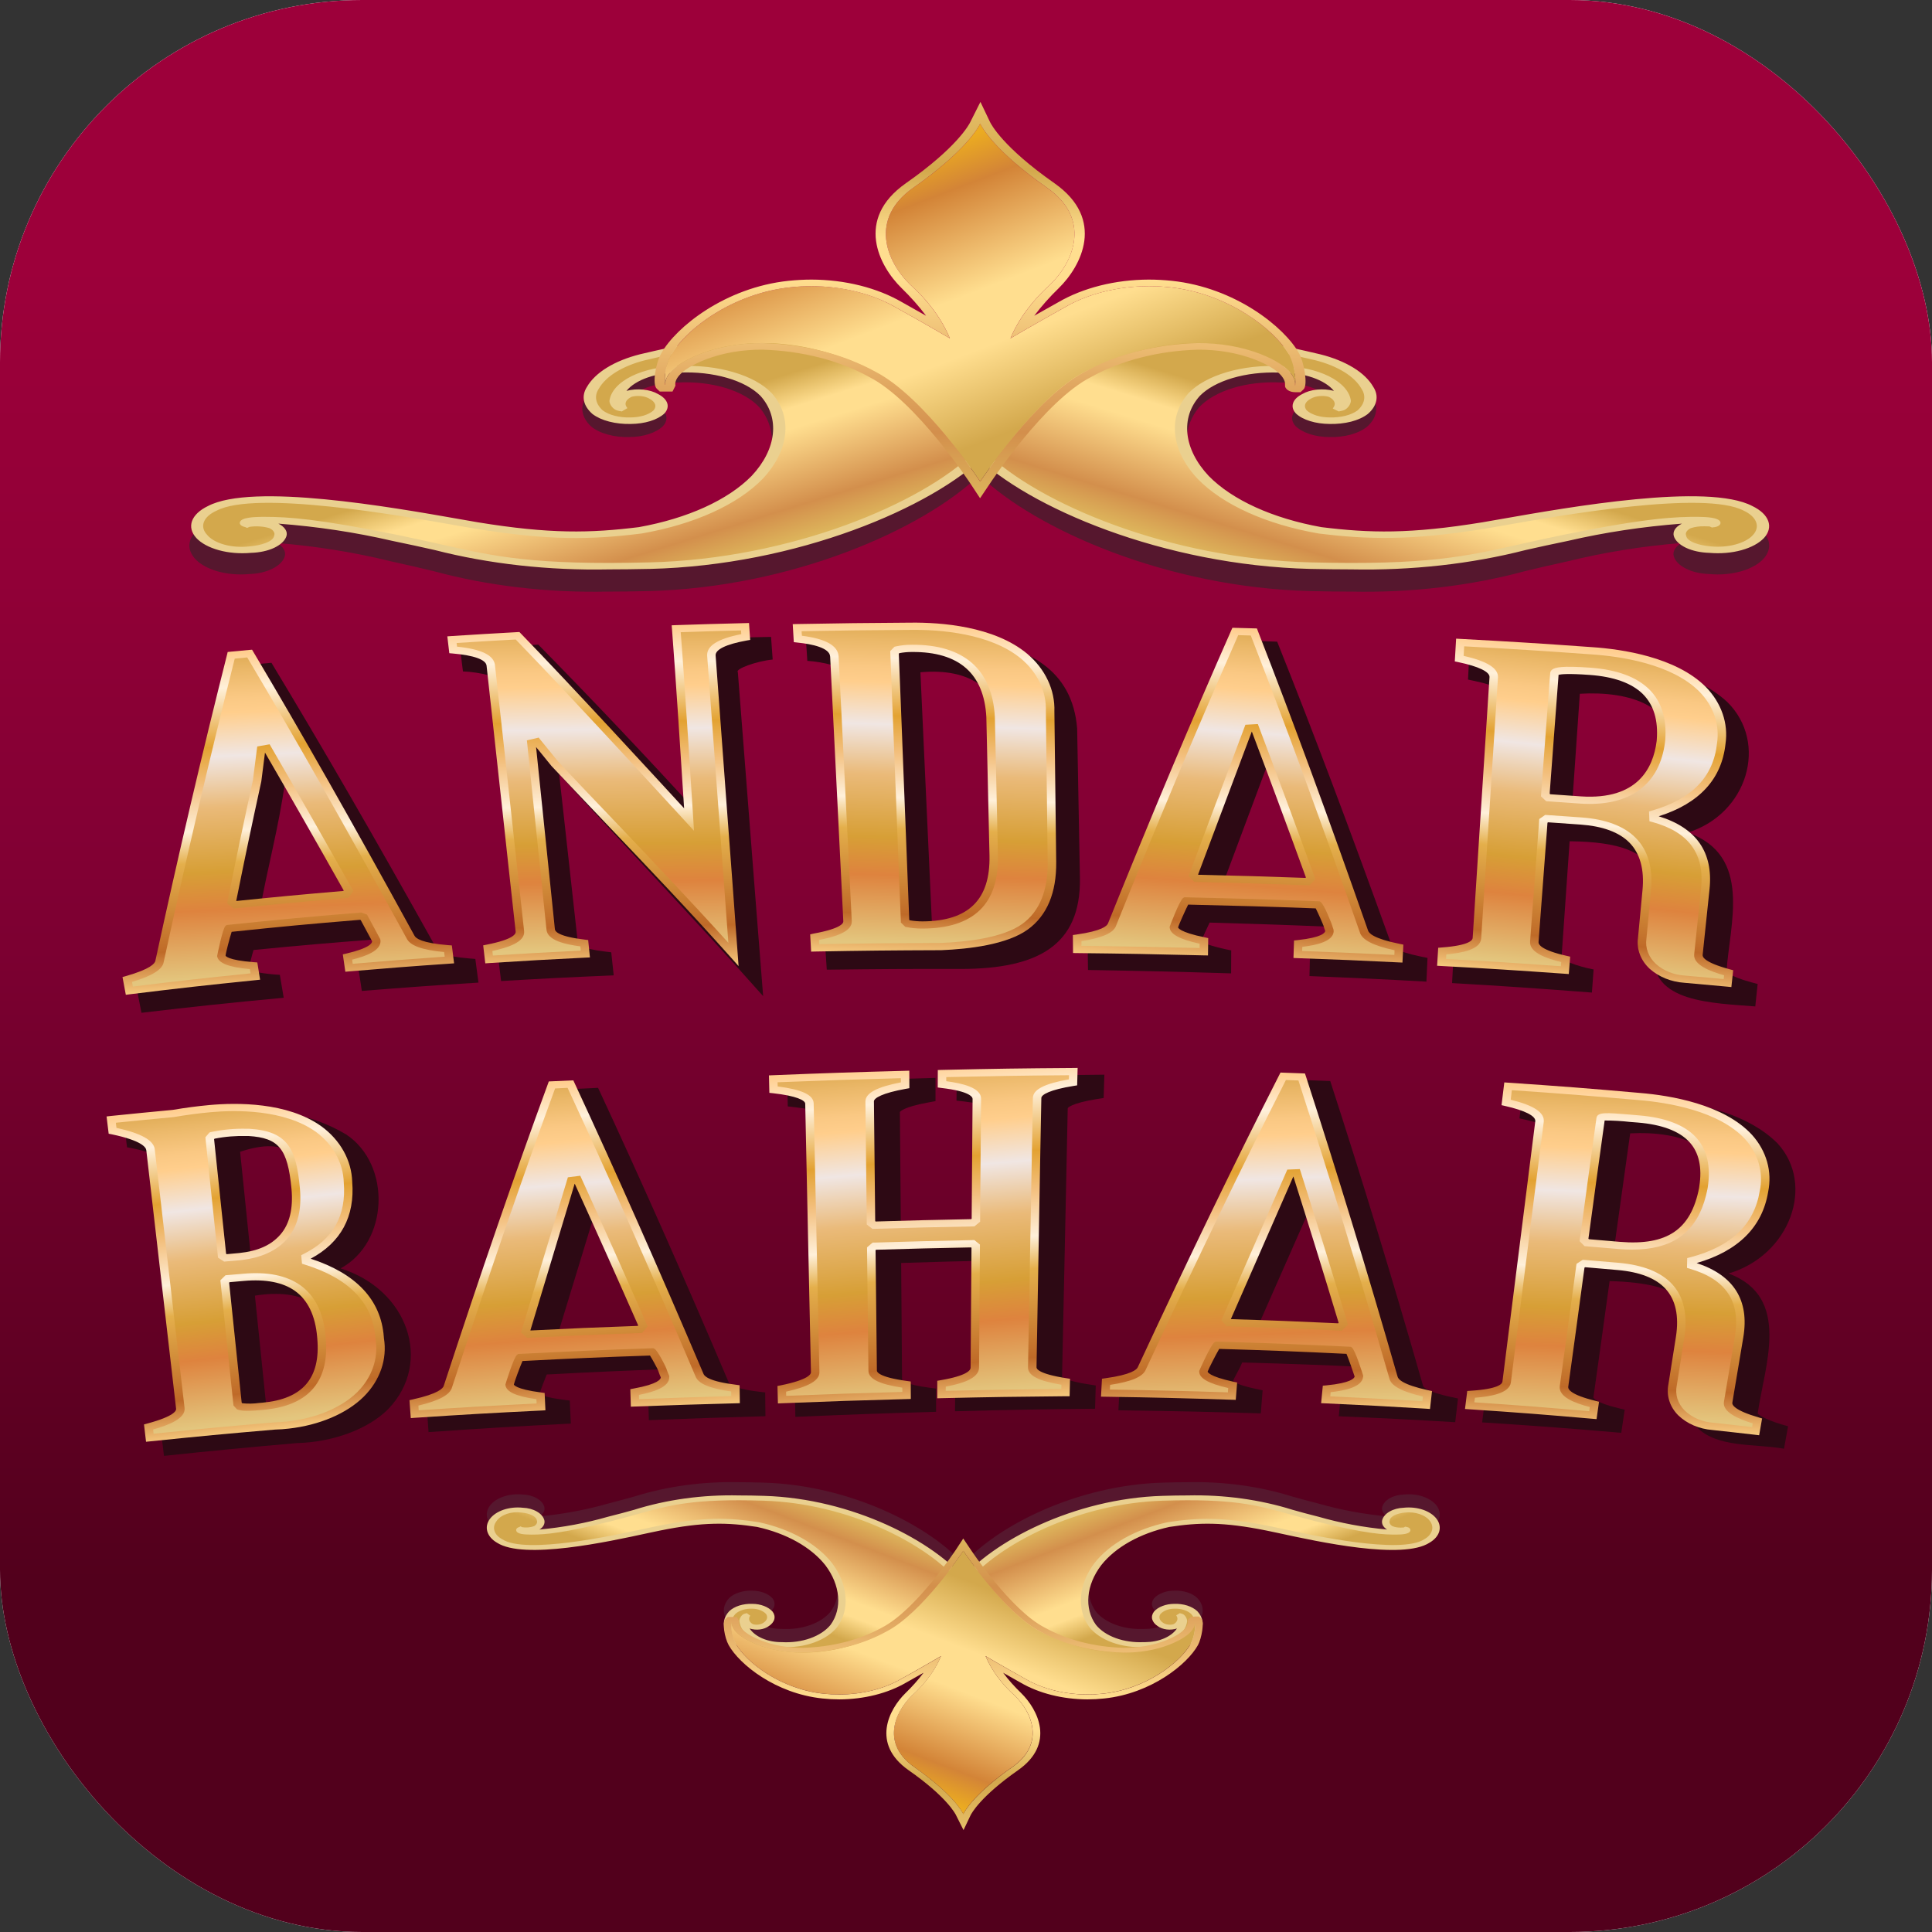 <svg width="32" height="32" viewBox="0 0 32 32" fill="none" xmlns="http://www.w3.org/2000/svg">
<rect x="0" y="0" width="32" height="32" fill="#333333" stroke="none"/>
<rect width="32" height="32" rx="6" fill="white"/>
<rect width="32" height="32" rx="6" fill="url(#paint0_linear_3516_5480)"/>
<path d="M23.679 25.333C23.234 25.622 21.842 25.319 21.173 25.174C21.096 25.157 21.031 25.143 20.982 25.133C20.255 24.985 19.854 24.998 19.368 25.073C18.881 25.18 18.477 25.407 18.241 25.704C17.99 26.034 17.955 26.423 18.153 26.694C18.229 26.788 18.347 26.865 18.491 26.916C18.634 26.967 18.798 26.989 18.961 26.98C19.074 26.981 19.185 26.96 19.28 26.92C19.375 26.88 19.449 26.822 19.494 26.754C19.442 26.771 19.382 26.777 19.325 26.77C19.267 26.763 19.215 26.744 19.176 26.715C19.128 26.684 19.096 26.645 19.085 26.601C19.073 26.558 19.084 26.513 19.114 26.474C19.148 26.436 19.196 26.404 19.255 26.381C19.314 26.358 19.381 26.346 19.449 26.346C19.523 26.343 19.598 26.353 19.665 26.374C19.733 26.396 19.79 26.428 19.832 26.469C19.879 26.518 19.908 26.574 19.917 26.632C19.927 26.69 19.917 26.748 19.888 26.803C19.847 26.891 19.779 26.972 19.688 27.041C19.596 27.11 19.484 27.166 19.358 27.206C18.602 27.425 18.015 27.561 17.342 27.311C16.783 27.104 16.338 27 16.018 26.997L16.018 26.999L15.955 26.997L15.892 26.999V26.997C15.572 27 15.127 27.104 14.567 27.311C13.895 27.561 13.308 27.425 12.552 27.206C12.425 27.166 12.313 27.11 12.222 27.041C12.13 26.972 12.062 26.891 12.022 26.803C11.993 26.748 11.983 26.69 11.992 26.632C12.002 26.574 12.031 26.518 12.077 26.469C12.119 26.428 12.177 26.396 12.244 26.375C12.311 26.353 12.386 26.343 12.461 26.346C12.529 26.347 12.596 26.359 12.655 26.381C12.713 26.404 12.762 26.436 12.796 26.474C12.826 26.514 12.836 26.558 12.825 26.601C12.814 26.645 12.781 26.684 12.733 26.715C12.694 26.743 12.643 26.763 12.585 26.77C12.528 26.777 12.469 26.772 12.416 26.755C12.461 26.823 12.535 26.88 12.631 26.921C12.726 26.961 12.837 26.981 12.951 26.98C13.113 26.989 13.277 26.967 13.42 26.916C13.563 26.865 13.681 26.788 13.757 26.694C13.954 26.422 13.92 26.034 13.669 25.704C13.432 25.407 13.028 25.18 12.541 25.073C12.056 24.998 11.655 24.985 10.927 25.133C10.879 25.143 10.814 25.157 10.736 25.174C10.067 25.319 8.675 25.622 8.23 25.333C8.148 25.284 8.093 25.219 8.072 25.148C8.051 25.078 8.066 25.004 8.114 24.939C8.162 24.874 8.241 24.821 8.34 24.788C8.438 24.754 8.55 24.743 8.66 24.754C8.746 24.757 8.828 24.779 8.893 24.817C8.958 24.854 9.001 24.905 9.016 24.96C9.023 24.989 9.019 25.017 9.005 25.044C8.991 25.072 8.967 25.096 8.935 25.116C9.327 25.079 9.708 25.008 10.07 24.904C10.231 24.863 10.37 24.825 10.5 24.789C11.042 24.618 11.639 24.536 12.24 24.55C12.367 24.55 12.503 24.552 12.652 24.557C14.076 24.599 15.391 25.271 15.955 25.904C16.519 25.271 17.834 24.599 19.257 24.557C19.406 24.552 19.543 24.55 19.669 24.55C20.27 24.536 20.868 24.618 21.409 24.789C21.539 24.825 21.678 24.863 21.839 24.904C22.201 25.008 22.583 25.079 22.974 25.116C22.942 25.096 22.919 25.072 22.905 25.044C22.891 25.017 22.887 24.989 22.894 24.96C22.909 24.905 22.952 24.854 23.016 24.817C23.081 24.779 23.163 24.757 23.25 24.754C23.359 24.743 23.471 24.754 23.57 24.788C23.668 24.821 23.747 24.874 23.796 24.939C23.844 25.004 23.859 25.077 23.838 25.148C23.817 25.219 23.761 25.284 23.679 25.333Z" fill="#56172E"/>
<path fill-rule="evenodd" clip-rule="evenodd" d="M23.635 25.519C23.165 25.825 21.437 25.398 21 25.309C20.224 25.152 19.809 25.178 19.354 25.248C18.849 25.358 18.43 25.593 18.185 25.901C17.955 26.204 17.867 26.611 18.097 26.926C18.177 27.027 18.302 27.111 18.456 27.166C18.61 27.221 18.785 27.245 18.96 27.235C19.122 27.235 19.279 27.195 19.398 27.122C19.517 27.05 19.59 26.951 19.601 26.845C19.599 26.789 19.543 26.746 19.554 26.767C19.567 26.797 19.566 26.829 19.55 26.859C19.535 26.888 19.506 26.914 19.467 26.933C19.272 27 19.065 26.83 19.168 26.709C19.201 26.676 19.247 26.649 19.3 26.63C19.353 26.611 19.413 26.601 19.473 26.601C19.534 26.601 19.593 26.61 19.647 26.628C19.701 26.647 19.747 26.673 19.781 26.706C19.996 26.918 19.729 27.268 19.332 27.384C18.51 27.622 17.99 27.72 17.372 27.491C16.654 27.225 16.219 27.162 15.953 27.171V26.201C16.505 25.524 17.878 24.853 19.26 24.812C20.709 24.769 20.956 24.941 21.817 25.156C22.674 25.37 22.946 25.376 23.145 25.373C23.343 25.37 23.295 25.328 23.29 25.327C23.271 25.337 22.931 25.376 22.955 25.178C22.979 24.981 23.584 24.917 23.744 25.177C23.786 25.233 23.799 25.298 23.779 25.36C23.76 25.422 23.709 25.478 23.635 25.519Z" fill="url(#paint1_linear_3516_5480)"/>
<path d="M19.669 24.769C19.543 24.769 19.406 24.771 19.257 24.776C17.787 24.819 16.429 25.535 15.899 26.186L15.892 26.204V27.218L15.957 27.215C16.28 27.204 16.747 27.309 17.342 27.53C18.014 27.779 18.602 27.644 19.357 27.424C19.484 27.385 19.596 27.329 19.688 27.26C19.779 27.19 19.847 27.11 19.887 27.022C19.916 26.967 19.927 26.909 19.917 26.851C19.907 26.793 19.878 26.737 19.832 26.687C19.79 26.647 19.732 26.615 19.665 26.593C19.598 26.572 19.523 26.562 19.448 26.565C19.38 26.565 19.314 26.577 19.255 26.6C19.196 26.622 19.148 26.654 19.114 26.693C19.084 26.732 19.073 26.777 19.084 26.82C19.096 26.863 19.128 26.903 19.176 26.934C19.215 26.962 19.267 26.982 19.325 26.989C19.382 26.996 19.441 26.99 19.494 26.973C19.449 27.04 19.375 27.097 19.282 27.137C19.189 27.177 19.08 27.198 18.968 27.199C18.958 27.198 18.949 27.199 18.939 27.199C18.779 27.206 18.62 27.183 18.48 27.132C18.34 27.081 18.227 27.005 18.152 26.912C17.955 26.641 17.989 26.253 18.241 25.923C18.477 25.625 18.881 25.399 19.368 25.291C19.853 25.217 20.254 25.204 20.982 25.352C21.031 25.361 21.096 25.376 21.173 25.392C21.842 25.538 23.234 25.841 23.679 25.551C23.761 25.503 23.817 25.438 23.838 25.367C23.858 25.296 23.844 25.223 23.795 25.158C23.747 25.093 23.668 25.04 23.569 25.006C23.471 24.973 23.359 24.961 23.249 24.973C23.163 24.976 23.081 24.998 23.016 25.036C22.951 25.073 22.908 25.124 22.893 25.179C22.887 25.207 22.89 25.236 22.904 25.263C22.918 25.29 22.942 25.315 22.974 25.334C22.583 25.298 22.201 25.226 21.839 25.122C21.678 25.082 21.539 25.044 21.409 25.007C20.868 24.837 20.27 24.755 19.669 24.769ZM16.015 26.215C16.534 25.585 17.844 24.898 19.263 24.856C20.424 24.821 20.798 24.925 21.361 25.081C21.492 25.118 21.633 25.157 21.795 25.198C22.629 25.406 22.92 25.421 23.146 25.417C23.201 25.416 23.347 25.415 23.36 25.351C23.362 25.338 23.359 25.326 23.349 25.315C23.339 25.304 23.324 25.296 23.306 25.292L23.275 25.286L23.25 25.3C23.244 25.3 23.227 25.302 23.201 25.302C23.153 25.303 23.105 25.295 23.063 25.278C23.044 25.267 23.029 25.252 23.021 25.236C23.013 25.22 23.011 25.202 23.017 25.186C23.026 25.11 23.149 25.064 23.268 25.053C23.352 25.043 23.438 25.052 23.513 25.078C23.588 25.103 23.649 25.144 23.685 25.194C23.722 25.244 23.733 25.3 23.716 25.354C23.699 25.409 23.656 25.458 23.592 25.494C23.201 25.748 21.756 25.434 21.212 25.316C21.134 25.299 21.068 25.285 21.019 25.275C20.268 25.123 19.834 25.137 19.34 25.213C18.816 25.326 18.382 25.568 18.13 25.887C17.863 26.239 17.828 26.654 18.041 26.947C18.126 27.056 18.259 27.145 18.423 27.205C18.587 27.264 18.774 27.29 18.961 27.279H18.97C19.147 27.277 19.316 27.232 19.445 27.153C19.573 27.073 19.651 26.965 19.663 26.85C19.661 26.802 19.624 26.741 19.578 26.729L19.541 26.719L19.482 26.755L19.497 26.784C19.505 26.805 19.503 26.827 19.493 26.848C19.483 26.869 19.464 26.887 19.439 26.901C19.41 26.91 19.377 26.913 19.346 26.908C19.314 26.904 19.285 26.893 19.264 26.878C19.235 26.859 19.214 26.835 19.207 26.809C19.199 26.783 19.204 26.756 19.222 26.732C19.245 26.706 19.279 26.684 19.32 26.668C19.36 26.653 19.406 26.645 19.453 26.645C19.506 26.643 19.56 26.65 19.608 26.665C19.656 26.68 19.698 26.703 19.729 26.732C19.765 26.772 19.788 26.816 19.795 26.863C19.802 26.909 19.793 26.956 19.769 27C19.734 27.076 19.674 27.146 19.595 27.207C19.515 27.267 19.418 27.317 19.307 27.351C18.454 27.599 17.976 27.673 17.403 27.46C16.825 27.246 16.358 27.136 16.015 27.134L16.015 26.215Z" fill="#EAD08F"/>
<path fill-rule="evenodd" clip-rule="evenodd" d="M8.273 25.519C8.744 25.825 10.472 25.398 10.908 25.309C11.685 25.152 12.1 25.178 12.555 25.248C13.06 25.358 13.479 25.593 13.723 25.901C13.953 26.204 14.041 26.611 13.812 26.926C13.731 27.027 13.606 27.111 13.453 27.166C13.299 27.221 13.123 27.245 12.949 27.235C12.786 27.235 12.629 27.195 12.51 27.122C12.391 27.05 12.319 26.951 12.307 26.845C12.31 26.789 12.365 26.746 12.354 26.767C12.341 26.797 12.342 26.829 12.358 26.859C12.373 26.888 12.402 26.914 12.441 26.933C12.637 27 12.844 26.83 12.741 26.709C12.707 26.676 12.662 26.649 12.609 26.63C12.555 26.611 12.496 26.601 12.435 26.601C12.375 26.601 12.315 26.61 12.262 26.628C12.208 26.647 12.162 26.673 12.128 26.706C11.913 26.918 12.179 27.268 12.576 27.384C13.398 27.622 13.918 27.72 14.536 27.491C15.255 27.225 15.689 27.162 15.955 27.171V26.201C15.404 25.524 14.03 24.853 12.649 24.812C11.2 24.769 10.952 24.941 10.091 25.156C9.235 25.37 8.962 25.376 8.764 25.373C8.565 25.37 8.614 25.328 8.619 25.327C8.638 25.337 8.977 25.376 8.953 25.178C8.93 24.981 8.324 24.917 8.165 25.177C8.122 25.233 8.11 25.298 8.129 25.36C8.149 25.422 8.199 25.478 8.273 25.519Z" fill="url(#paint2_linear_3516_5480)"/>
<path d="M12.24 24.769C11.639 24.755 11.042 24.837 10.5 25.008C10.37 25.044 10.231 25.082 10.07 25.122C9.708 25.226 9.327 25.298 8.935 25.334C8.967 25.315 8.991 25.29 9.005 25.263C9.019 25.236 9.023 25.207 9.016 25.179C9.001 25.124 8.958 25.073 8.893 25.036C8.828 24.998 8.746 24.976 8.66 24.973C8.55 24.961 8.438 24.973 8.34 25.006C8.241 25.04 8.162 25.093 8.114 25.158C8.066 25.223 8.051 25.296 8.072 25.367C8.093 25.438 8.148 25.503 8.23 25.551C8.675 25.84 10.067 25.538 10.736 25.392C10.814 25.375 10.879 25.361 10.927 25.352C11.655 25.204 12.056 25.217 12.541 25.291C13.028 25.399 13.432 25.625 13.669 25.923C13.92 26.253 13.954 26.641 13.757 26.912C13.681 27.006 13.563 27.084 13.42 27.135C13.277 27.186 13.113 27.208 12.951 27.199C12.837 27.2 12.726 27.179 12.631 27.139C12.536 27.099 12.461 27.041 12.416 26.973C12.469 26.99 12.528 26.996 12.585 26.989C12.643 26.982 12.694 26.962 12.733 26.934C12.781 26.903 12.814 26.863 12.825 26.82C12.836 26.777 12.826 26.732 12.796 26.693C12.762 26.655 12.713 26.622 12.655 26.6C12.596 26.577 12.529 26.565 12.461 26.565C12.386 26.562 12.312 26.572 12.244 26.593C12.177 26.615 12.119 26.647 12.077 26.688C12.031 26.737 12.002 26.793 11.992 26.851C11.983 26.909 11.993 26.967 12.022 27.022C12.062 27.11 12.13 27.191 12.222 27.26C12.313 27.329 12.425 27.385 12.552 27.424C13.308 27.644 13.895 27.779 14.567 27.53C15.162 27.31 15.629 27.205 15.953 27.215L16.018 27.218L16.01 26.186C15.48 25.535 14.123 24.819 12.652 24.776C12.503 24.771 12.367 24.769 12.24 24.769ZM8.809 25.418C9.031 25.418 9.336 25.392 10.114 25.198C10.277 25.157 10.418 25.118 10.549 25.081C11.112 24.925 11.484 24.821 12.646 24.856C14.065 24.898 15.375 25.585 15.894 26.215V27.134C15.551 27.136 15.085 27.246 14.506 27.46C13.933 27.673 13.455 27.599 12.602 27.351C12.492 27.317 12.394 27.267 12.314 27.207C12.235 27.146 12.175 27.076 12.14 27C12.116 26.956 12.108 26.909 12.114 26.863C12.121 26.817 12.144 26.772 12.18 26.732C12.211 26.703 12.253 26.68 12.301 26.665C12.349 26.65 12.403 26.643 12.456 26.645C12.503 26.645 12.549 26.653 12.59 26.669C12.63 26.684 12.664 26.706 12.688 26.732C12.705 26.756 12.71 26.783 12.703 26.809C12.695 26.835 12.675 26.859 12.645 26.878C12.624 26.893 12.595 26.904 12.564 26.908C12.532 26.913 12.499 26.91 12.47 26.901C12.445 26.887 12.426 26.869 12.416 26.848C12.406 26.827 12.405 26.805 12.413 26.784L12.426 26.76L12.37 26.719L12.331 26.729C12.285 26.741 12.248 26.802 12.246 26.848C12.258 26.965 12.337 27.074 12.468 27.154C12.598 27.234 12.771 27.279 12.95 27.279C13.137 27.29 13.323 27.264 13.487 27.204C13.65 27.145 13.783 27.055 13.868 26.947C14.082 26.654 14.046 26.239 13.779 25.887C13.527 25.568 13.093 25.326 12.57 25.213C12.063 25.135 11.645 25.122 10.89 25.275C10.841 25.285 10.776 25.299 10.697 25.316C10.153 25.434 8.708 25.749 8.317 25.494C8.252 25.459 8.207 25.41 8.19 25.356C8.173 25.302 8.185 25.245 8.223 25.196C8.256 25.144 8.317 25.102 8.393 25.075C8.469 25.049 8.557 25.041 8.641 25.053C8.76 25.064 8.884 25.11 8.893 25.186C8.898 25.202 8.897 25.22 8.888 25.236C8.88 25.252 8.865 25.267 8.846 25.278C8.785 25.3 8.714 25.306 8.647 25.295L8.622 25.281L8.603 25.292C8.585 25.296 8.57 25.304 8.56 25.315C8.551 25.326 8.547 25.338 8.55 25.35C8.562 25.415 8.708 25.416 8.763 25.417C8.778 25.418 8.794 25.418 8.809 25.418Z" fill="#EAD08F"/>
<path fill-rule="evenodd" clip-rule="evenodd" d="M19.725 27.22C19.545 27.544 18.967 27.979 18.269 28.052C18.041 28.077 17.806 28.068 17.584 28.026C17.361 27.983 17.156 27.909 16.984 27.808C16.584 27.584 16.324 27.43 16.324 27.43C16.424 27.666 16.588 27.889 16.81 28.087C17.105 28.375 17.305 28.89 16.77 29.265C16.132 29.712 15.978 29.998 15.957 30.044L15.955 30.047L15.953 30.044C15.932 29.998 15.778 29.712 15.14 29.265C14.604 28.89 14.805 28.375 15.1 28.087C15.322 27.889 15.486 27.666 15.586 27.43C15.586 27.43 15.326 27.584 14.926 27.808C14.754 27.909 14.549 27.983 14.326 28.026C14.104 28.068 13.869 28.077 13.64 28.052C12.943 27.979 12.365 27.544 12.184 27.22C12.124 27.105 12.101 26.984 12.117 26.864C12.113 26.919 12.139 27.081 12.543 27.24C12.995 27.419 13.788 27.476 14.679 27.023C15.278 26.718 15.953 25.687 15.953 25.687L15.955 25.689L15.957 25.687C15.957 25.687 16.632 26.718 17.231 27.023C18.122 27.476 18.915 27.419 19.367 27.24C19.771 27.081 19.797 26.919 19.793 26.864C19.802 26.984 19.779 27.105 19.725 27.22Z" fill="url(#paint3_linear_3516_5480)"/>
<path d="M15.956 30.048L15.957 30.044C15.979 29.999 16.133 29.713 16.771 29.266C17.306 28.891 17.106 28.376 16.811 28.088C16.589 27.89 16.424 27.668 16.325 27.431C16.325 27.431 16.584 27.585 16.985 27.808C17.267 27.973 17.631 28.065 18.01 28.067C18.097 28.067 18.184 28.062 18.27 28.053C18.968 27.98 19.545 27.545 19.726 27.221C19.78 27.102 19.803 26.979 19.795 26.855C19.794 26.858 19.793 26.861 19.794 26.865C19.798 26.92 19.772 27.082 19.368 27.241C19.138 27.33 18.875 27.375 18.607 27.373C18.101 27.361 17.617 27.238 17.232 27.024C16.633 26.719 15.957 25.688 15.957 25.688L15.956 25.69L15.954 25.688C15.954 25.688 15.279 26.719 14.68 27.024C14.295 27.238 13.81 27.361 13.305 27.373C13.037 27.375 12.774 27.33 12.544 27.241C12.14 27.082 12.113 26.92 12.118 26.865C12.117 26.864 12.117 26.863 12.117 26.863C12.103 26.984 12.127 27.106 12.185 27.221C12.366 27.545 12.944 27.98 13.641 28.053C13.727 28.062 13.814 28.067 13.902 28.067C14.28 28.065 14.645 27.973 14.927 27.808C15.327 27.585 15.587 27.431 15.587 27.431C15.487 27.668 15.323 27.89 15.101 28.088C14.806 28.376 14.605 28.891 15.141 29.266C15.779 29.713 15.933 29.999 15.954 30.044L15.956 30.048ZM15.959 30.312L15.838 30.072L15.837 30.069C15.822 30.038 15.678 29.76 15.05 29.321C14.426 28.883 14.723 28.312 14.998 28.043C15.109 27.935 15.209 27.823 15.297 27.706C15.212 27.755 15.114 27.81 15.007 27.87C14.703 28.047 14.31 28.146 13.902 28.147C13.808 28.147 13.714 28.142 13.622 28.132C12.846 28.051 12.247 27.567 12.069 27.248C12 27.123 11.958 26.87 12.015 26.817L12.052 26.783L12.117 26.783H12.207L12.236 26.841L12.242 26.855L12.241 26.869C12.238 26.905 12.256 27.034 12.607 27.172C12.819 27.254 13.06 27.295 13.305 27.293C13.782 27.279 14.239 27.162 14.604 26.96C15.171 26.672 15.834 25.666 15.841 25.656L15.954 25.483L15.956 25.486L15.956 25.485L16.071 25.656C16.078 25.666 16.74 26.672 17.308 26.96C17.672 27.162 18.129 27.279 18.607 27.293C18.852 27.295 19.093 27.254 19.304 27.172C19.656 27.034 19.674 26.905 19.671 26.869L19.67 26.866L19.67 26.862C19.669 26.851 19.672 26.84 19.677 26.829C19.683 26.819 19.692 26.809 19.704 26.801C19.715 26.793 19.73 26.786 19.745 26.782C19.761 26.777 19.778 26.775 19.795 26.775H19.859L19.896 26.809C19.953 26.862 19.901 27.142 19.842 27.248C19.665 27.567 19.065 28.051 18.29 28.132C18.197 28.142 18.104 28.147 18.01 28.147C17.602 28.146 17.209 28.047 16.905 27.87C16.797 27.81 16.7 27.755 16.615 27.706C16.702 27.823 16.802 27.935 16.914 28.043C17.188 28.312 17.486 28.883 16.861 29.321C16.234 29.76 16.09 30.038 16.075 30.068L15.959 30.312Z" fill="url(#paint4_linear_3516_5480)"/>
<path d="M29.025 8.684C28.287 8.272 25.979 8.703 24.871 8.911C24.742 8.934 24.635 8.955 24.554 8.969C23.348 9.179 22.683 9.161 21.878 9.055C21.071 8.901 20.401 8.578 20.01 8.154C19.593 7.683 19.536 7.13 19.863 6.744C19.99 6.609 20.185 6.499 20.423 6.426C20.662 6.354 20.933 6.322 21.203 6.335C21.39 6.334 21.574 6.364 21.732 6.421C21.889 6.478 22.012 6.56 22.087 6.657C22 6.632 21.901 6.625 21.806 6.635C21.711 6.645 21.625 6.672 21.56 6.713C21.48 6.757 21.427 6.813 21.409 6.875C21.39 6.937 21.407 7 21.457 7.056C21.513 7.111 21.594 7.157 21.691 7.189C21.788 7.221 21.899 7.238 22.012 7.239C22.136 7.243 22.259 7.229 22.371 7.199C22.483 7.168 22.578 7.122 22.648 7.064C22.725 6.993 22.773 6.914 22.788 6.831C22.804 6.749 22.788 6.666 22.739 6.587C22.672 6.462 22.559 6.347 22.408 6.248C22.257 6.15 22.07 6.07 21.861 6.014C20.608 5.701 19.634 5.507 18.52 5.863C17.592 6.159 16.855 6.307 16.324 6.311L16.324 6.308L16.22 6.312L16.116 6.308V6.311C15.585 6.306 14.848 6.159 13.92 5.863C12.805 5.508 11.832 5.701 10.579 6.014C10.369 6.07 10.183 6.15 10.032 6.248C9.88 6.347 9.767 6.462 9.7 6.587C9.652 6.666 9.635 6.749 9.651 6.831C9.667 6.914 9.715 6.993 9.791 7.064C9.862 7.122 9.957 7.168 10.069 7.198C10.18 7.229 10.304 7.243 10.428 7.239C10.541 7.238 10.652 7.221 10.749 7.189C10.846 7.157 10.927 7.111 10.983 7.056C11.033 7 11.05 6.937 11.031 6.875C11.013 6.813 10.96 6.757 10.88 6.713C10.815 6.672 10.729 6.645 10.634 6.635C10.539 6.625 10.441 6.632 10.354 6.657C10.428 6.56 10.552 6.477 10.709 6.42C10.867 6.363 11.052 6.333 11.24 6.335C11.509 6.322 11.78 6.354 12.018 6.426C12.256 6.499 12.45 6.609 12.576 6.744C12.904 7.13 12.847 7.683 12.43 8.154C12.038 8.578 11.368 8.901 10.562 9.055C9.757 9.161 9.092 9.179 7.886 8.969C7.805 8.955 7.698 8.935 7.569 8.911C6.46 8.703 4.153 8.272 3.415 8.684C3.279 8.753 3.187 8.845 3.152 8.946C3.117 9.048 3.142 9.152 3.222 9.245C3.302 9.338 3.433 9.413 3.596 9.461C3.76 9.508 3.946 9.525 4.127 9.508C4.27 9.504 4.406 9.473 4.513 9.419C4.621 9.366 4.692 9.294 4.717 9.214C4.728 9.174 4.722 9.133 4.699 9.095C4.676 9.056 4.636 9.021 4.584 8.993C5.232 9.046 5.865 9.147 6.465 9.295C6.732 9.353 6.963 9.408 7.178 9.459C8.075 9.703 9.066 9.82 10.063 9.799C10.272 9.799 10.498 9.796 10.745 9.79C13.105 9.73 15.285 8.772 16.22 7.869C17.154 8.772 19.335 9.73 21.695 9.79C21.942 9.796 22.168 9.799 22.377 9.799C23.374 9.82 24.364 9.703 25.262 9.459C25.477 9.408 25.708 9.353 25.975 9.295C26.575 9.147 27.207 9.046 27.856 8.993C27.803 9.021 27.764 9.056 27.741 9.095C27.718 9.133 27.711 9.174 27.723 9.214C27.747 9.294 27.819 9.366 27.926 9.419C28.033 9.473 28.169 9.504 28.313 9.508C28.494 9.525 28.68 9.508 28.843 9.461C29.006 9.414 29.138 9.338 29.218 9.245C29.298 9.152 29.322 9.048 29.288 8.946C29.253 8.845 29.161 8.753 29.025 8.684Z" fill="#56172E"/>
<path fill-rule="evenodd" clip-rule="evenodd" d="M28.952 8.422C28.172 8.012 25.311 8.585 24.589 8.703C23.303 8.914 22.616 8.879 21.862 8.785C21.026 8.637 20.332 8.323 19.928 7.909C19.546 7.503 19.401 6.956 19.781 6.535C19.914 6.398 20.121 6.286 20.376 6.212C20.63 6.138 20.921 6.106 21.21 6.12C21.479 6.12 21.739 6.174 21.936 6.271C22.133 6.368 22.253 6.5 22.272 6.642C22.268 6.718 22.176 6.775 22.195 6.748C22.216 6.707 22.214 6.664 22.188 6.625C22.163 6.585 22.114 6.55 22.051 6.525C21.727 6.436 21.384 6.662 21.554 6.826C21.61 6.87 21.685 6.906 21.773 6.931C21.861 6.956 21.96 6.97 22.06 6.97C22.16 6.971 22.259 6.958 22.348 6.934C22.437 6.909 22.513 6.873 22.57 6.83C22.925 6.546 22.484 6.075 21.827 5.92C20.466 5.6 19.604 5.468 18.581 5.776C17.392 6.133 16.672 6.218 16.231 6.205V7.507C17.145 8.416 19.419 9.316 21.707 9.371C24.106 9.428 24.516 9.198 25.941 8.909C27.36 8.621 27.811 8.614 28.14 8.618C28.468 8.621 28.388 8.679 28.38 8.68C28.349 8.666 27.786 8.614 27.826 8.879C27.865 9.144 28.867 9.23 29.132 8.881C29.202 8.805 29.223 8.719 29.191 8.635C29.158 8.552 29.074 8.477 28.952 8.422Z" fill="url(#paint5_linear_3516_5480)"/>
<path d="M22.384 9.431C22.175 9.431 21.95 9.428 21.703 9.423C19.268 9.364 17.02 8.404 16.142 7.531L16.13 7.505V6.146L16.238 6.149C16.773 6.164 17.547 6.023 18.531 5.727C19.645 5.392 20.617 5.574 21.869 5.869C22.078 5.921 22.264 5.997 22.415 6.089C22.567 6.182 22.679 6.291 22.746 6.408C22.794 6.482 22.811 6.561 22.795 6.638C22.779 6.716 22.732 6.791 22.655 6.857C22.585 6.911 22.49 6.955 22.378 6.984C22.267 7.012 22.143 7.025 22.02 7.022C21.907 7.021 21.796 7.005 21.699 6.975C21.602 6.945 21.521 6.902 21.466 6.85C21.416 6.797 21.398 6.738 21.417 6.679C21.435 6.621 21.488 6.568 21.569 6.527C21.633 6.489 21.719 6.463 21.814 6.453C21.909 6.444 22.008 6.451 22.094 6.474C22.02 6.384 21.899 6.308 21.744 6.254C21.59 6.201 21.409 6.172 21.224 6.171C21.208 6.172 21.192 6.171 21.175 6.171C20.911 6.162 20.647 6.193 20.416 6.261C20.185 6.329 19.996 6.432 19.874 6.556C19.546 6.919 19.604 7.44 20.02 7.883C20.411 8.282 21.08 8.586 21.886 8.731C22.69 8.83 23.354 8.847 24.559 8.65C24.64 8.636 24.747 8.617 24.875 8.595C25.983 8.4 28.288 7.993 29.025 8.382C29.16 8.447 29.253 8.534 29.287 8.629C29.322 8.724 29.297 8.823 29.218 8.91C29.137 8.997 29.006 9.068 28.843 9.113C28.68 9.158 28.494 9.173 28.313 9.157C28.17 9.153 28.034 9.124 27.927 9.074C27.82 9.023 27.748 8.956 27.724 8.881C27.713 8.843 27.719 8.804 27.742 8.768C27.765 8.732 27.805 8.699 27.858 8.673C27.21 8.722 26.577 8.818 25.978 8.957C25.712 9.011 25.481 9.063 25.266 9.111C24.369 9.341 23.38 9.451 22.384 9.431ZM16.334 7.492C17.194 8.336 19.363 9.259 21.712 9.315C23.636 9.361 24.253 9.222 25.186 9.012C25.403 8.963 25.636 8.911 25.905 8.856C27.286 8.576 27.768 8.557 28.142 8.561C28.234 8.563 28.475 8.565 28.496 8.651C28.5 8.668 28.494 8.684 28.478 8.699C28.462 8.713 28.438 8.724 28.408 8.73L28.355 8.737L28.314 8.719C28.305 8.719 28.277 8.717 28.234 8.717C28.154 8.715 28.074 8.725 28.005 8.748C27.973 8.763 27.949 8.783 27.935 8.805C27.921 8.827 27.919 8.85 27.928 8.873C27.943 8.974 28.148 9.035 28.344 9.051C28.483 9.063 28.625 9.051 28.75 9.017C28.874 8.983 28.975 8.928 29.035 8.861C29.096 8.794 29.114 8.719 29.086 8.646C29.058 8.573 28.986 8.507 28.881 8.458C28.233 8.117 25.84 8.539 24.94 8.697C24.81 8.72 24.701 8.739 24.62 8.753C23.376 8.956 22.659 8.937 21.839 8.836C20.973 8.685 20.253 8.36 19.837 7.931C19.394 7.46 19.336 6.902 19.689 6.509C19.83 6.363 20.05 6.243 20.322 6.163C20.593 6.084 20.903 6.049 21.212 6.064H21.227C21.52 6.066 21.801 6.127 22.013 6.233C22.226 6.34 22.355 6.484 22.375 6.639C22.371 6.704 22.311 6.786 22.235 6.802L22.173 6.815L22.075 6.767L22.099 6.727C22.112 6.699 22.11 6.67 22.093 6.642C22.077 6.614 22.046 6.59 22.004 6.571C21.956 6.559 21.901 6.555 21.849 6.561C21.797 6.567 21.75 6.581 21.714 6.602C21.665 6.627 21.632 6.659 21.619 6.694C21.607 6.729 21.616 6.765 21.644 6.798C21.683 6.833 21.739 6.862 21.806 6.883C21.873 6.903 21.949 6.914 22.027 6.914C22.116 6.916 22.204 6.907 22.284 6.887C22.364 6.867 22.433 6.836 22.485 6.798C22.545 6.744 22.582 6.684 22.593 6.622C22.604 6.56 22.59 6.497 22.55 6.438C22.492 6.336 22.394 6.241 22.262 6.16C22.131 6.079 21.968 6.013 21.786 5.967C20.373 5.635 19.582 5.535 18.632 5.82C17.675 6.108 16.902 6.255 16.334 6.258L16.334 7.492Z" fill="#EAD08F"/>
<path fill-rule="evenodd" clip-rule="evenodd" d="M3.516 8.422C4.296 8.012 7.157 8.585 7.879 8.703C9.165 8.914 9.852 8.879 10.606 8.785C11.442 8.637 12.136 8.323 12.54 7.909C12.922 7.503 13.067 6.956 12.687 6.535C12.554 6.398 12.347 6.286 12.092 6.212C11.838 6.138 11.547 6.106 11.258 6.12C10.989 6.12 10.729 6.174 10.532 6.271C10.335 6.368 10.215 6.5 10.196 6.642C10.2 6.718 10.292 6.775 10.273 6.748C10.252 6.707 10.254 6.664 10.28 6.625C10.306 6.585 10.354 6.55 10.418 6.525C10.741 6.436 11.084 6.662 10.914 6.826C10.858 6.87 10.783 6.906 10.695 6.931C10.607 6.956 10.508 6.97 10.408 6.97C10.308 6.971 10.209 6.958 10.12 6.934C10.032 6.909 9.955 6.873 9.899 6.83C9.543 6.546 9.984 6.075 10.642 5.92C12.002 5.6 12.864 5.468 13.887 5.776C15.077 6.133 15.796 6.218 16.237 6.205V7.507C15.323 8.416 13.049 9.316 10.761 9.371C8.362 9.428 7.952 9.198 6.527 8.909C5.108 8.621 4.657 8.614 4.328 8.618C4 8.621 4.08 8.679 4.088 8.68C4.12 8.666 4.682 8.614 4.643 8.879C4.603 9.144 3.601 9.23 3.336 8.881C3.266 8.805 3.245 8.719 3.278 8.635C3.31 8.552 3.394 8.477 3.516 8.422Z" fill="url(#paint6_linear_3516_5480)"/>
<path d="M10.084 9.431C9.089 9.451 8.099 9.341 7.203 9.111C6.988 9.063 6.757 9.011 6.491 8.957C5.891 8.818 5.259 8.722 4.611 8.673C4.664 8.699 4.703 8.732 4.726 8.768C4.75 8.804 4.756 8.843 4.744 8.881C4.72 8.955 4.648 9.023 4.541 9.074C4.434 9.124 4.298 9.153 4.155 9.157C3.974 9.173 3.788 9.158 3.625 9.113C3.462 9.068 3.331 8.997 3.251 8.91C3.171 8.822 3.147 8.724 3.181 8.629C3.216 8.534 3.308 8.447 3.444 8.382C4.181 7.994 6.486 8.4 7.594 8.595C7.722 8.618 7.829 8.636 7.909 8.65C9.114 8.847 9.778 8.83 10.582 8.731C11.389 8.586 12.057 8.282 12.449 7.883C12.865 7.44 12.922 6.919 12.595 6.556C12.469 6.429 12.275 6.325 12.037 6.257C11.8 6.189 11.529 6.159 11.26 6.171C11.072 6.17 10.888 6.197 10.731 6.251C10.573 6.305 10.45 6.383 10.376 6.474C10.462 6.451 10.56 6.444 10.655 6.453C10.75 6.463 10.836 6.489 10.9 6.527C10.98 6.568 11.033 6.621 11.052 6.679C11.07 6.737 11.053 6.797 11.003 6.85C10.948 6.901 10.867 6.945 10.77 6.975C10.672 7.005 10.562 7.021 10.449 7.022C10.325 7.025 10.202 7.012 10.09 6.983C9.979 6.955 9.884 6.911 9.813 6.857C9.737 6.79 9.689 6.716 9.673 6.638C9.657 6.561 9.674 6.482 9.722 6.408C9.789 6.291 9.902 6.182 10.053 6.089C10.204 5.996 10.39 5.921 10.6 5.868C11.852 5.574 12.823 5.392 13.937 5.727C14.922 6.023 15.695 6.163 16.231 6.149L16.339 6.146L16.327 7.531C15.448 8.404 13.201 9.364 10.766 9.423C10.519 9.428 10.293 9.431 10.084 9.431ZM4.403 8.561C4.769 8.561 5.275 8.595 6.564 8.856C6.833 8.911 7.066 8.963 7.283 9.012C8.215 9.222 8.832 9.361 10.756 9.315C13.105 9.259 15.274 8.336 16.134 7.492V6.258C15.566 6.255 14.794 6.108 13.836 5.82C12.886 5.535 12.096 5.635 10.683 5.967C10.5 6.013 10.338 6.079 10.206 6.16C10.075 6.241 9.976 6.336 9.918 6.438C9.879 6.497 9.864 6.56 9.876 6.622C9.887 6.684 9.924 6.744 9.984 6.798C10.035 6.836 10.104 6.867 10.184 6.887C10.264 6.907 10.353 6.917 10.442 6.914C10.519 6.914 10.595 6.903 10.663 6.883C10.73 6.862 10.786 6.833 10.825 6.797C10.853 6.765 10.862 6.729 10.849 6.694C10.836 6.659 10.803 6.627 10.754 6.602C10.719 6.581 10.672 6.567 10.62 6.561C10.567 6.555 10.513 6.559 10.465 6.571C10.423 6.59 10.392 6.614 10.375 6.642C10.358 6.67 10.356 6.699 10.37 6.727L10.392 6.76L10.298 6.815L10.234 6.802C10.158 6.786 10.097 6.704 10.094 6.642C10.113 6.485 10.244 6.338 10.46 6.231C10.677 6.124 10.963 6.064 11.259 6.064C11.568 6.049 11.877 6.084 12.148 6.164C12.419 6.243 12.639 6.363 12.779 6.509C13.133 6.901 13.075 7.459 12.632 7.931C12.215 8.36 11.496 8.685 10.629 8.836C9.791 8.94 9.099 8.957 7.849 8.753C7.767 8.739 7.659 8.72 7.529 8.697C6.628 8.539 4.235 8.117 3.588 8.458C3.48 8.506 3.406 8.571 3.378 8.644C3.349 8.717 3.368 8.793 3.431 8.859C3.487 8.928 3.587 8.985 3.713 9.02C3.839 9.055 3.985 9.066 4.124 9.051C4.321 9.035 4.526 8.974 4.541 8.873C4.55 8.85 4.547 8.827 4.533 8.805C4.52 8.783 4.496 8.763 4.463 8.748C4.363 8.718 4.245 8.71 4.134 8.726L4.093 8.744L4.061 8.73C4.032 8.724 4.007 8.713 3.99 8.699C3.974 8.684 3.968 8.668 3.973 8.651C3.993 8.565 4.235 8.563 4.326 8.561C4.351 8.561 4.376 8.561 4.403 8.561Z" fill="#EAD08F"/>
<path fill-rule="evenodd" clip-rule="evenodd" d="M21.36 5.89C21.114 5.449 20.329 4.857 19.381 4.759C19.07 4.724 18.752 4.737 18.449 4.794C18.146 4.852 17.868 4.953 17.634 5.091C17.089 5.395 16.736 5.604 16.736 5.604C16.872 5.282 17.096 4.98 17.397 4.711C17.798 4.32 18.071 3.62 17.343 3.11C16.476 2.502 16.266 2.113 16.237 2.051L16.235 2.047L16.233 2.051C16.203 2.113 15.994 2.502 15.127 3.11C14.399 3.62 14.672 4.32 15.072 4.711C15.374 4.98 15.598 5.282 15.733 5.604C15.733 5.604 15.38 5.395 14.836 5.091C14.602 4.953 14.323 4.852 14.021 4.794C13.718 4.737 13.4 4.724 13.089 4.759C12.14 4.857 11.356 5.449 11.11 5.89C11.028 6.045 10.997 6.21 11.018 6.374C11.012 6.298 11.048 6.079 11.597 5.862C12.211 5.619 13.289 5.542 14.501 6.157C15.315 6.572 16.233 7.973 16.233 7.973L16.235 7.97L16.237 7.973C16.237 7.973 17.155 6.572 17.969 6.157C19.181 5.542 20.258 5.619 20.873 5.862C21.422 6.079 21.458 6.298 21.451 6.374C21.464 6.21 21.433 6.046 21.36 5.89Z" fill="url(#paint7_linear_3516_5480)"/>
<path d="M16.235 2.047L16.237 2.052C16.266 2.113 16.476 2.502 17.343 3.11C18.07 3.62 17.797 4.32 17.397 4.711C17.096 4.98 16.872 5.283 16.736 5.604C16.736 5.604 17.089 5.395 17.634 5.091C18.017 4.867 18.512 4.742 19.027 4.74C19.145 4.74 19.264 4.746 19.381 4.759C20.329 4.858 21.114 5.449 21.36 5.89C21.433 6.051 21.464 6.219 21.453 6.387C21.451 6.383 21.451 6.378 21.451 6.374C21.458 6.298 21.422 6.079 20.873 5.862C20.56 5.742 20.202 5.68 19.838 5.683C19.151 5.699 18.492 5.867 17.969 6.158C17.154 6.572 16.237 7.974 16.237 7.974L16.235 7.97L16.233 7.974C16.233 7.974 15.315 6.572 14.5 6.158C13.977 5.867 13.319 5.699 12.631 5.683C12.268 5.68 11.91 5.742 11.597 5.862C11.048 6.079 11.012 6.298 11.018 6.374C11.018 6.375 11.017 6.376 11.016 6.376C10.998 6.212 11.03 6.046 11.11 5.89C11.356 5.449 12.14 4.858 13.089 4.759C13.206 4.746 13.324 4.74 13.442 4.74C13.957 4.742 14.453 4.867 14.836 5.091C15.38 5.395 15.733 5.604 15.733 5.604C15.598 5.283 15.374 4.98 15.072 4.711C14.672 4.32 14.399 3.62 15.127 3.11C15.994 2.502 16.203 2.113 16.233 2.052L16.235 2.047ZM16.239 1.688L16.075 2.014L16.073 2.019C16.053 2.06 15.857 2.438 15.004 3.035C14.155 3.631 14.56 4.407 14.933 4.772C15.084 4.919 15.22 5.072 15.339 5.23C15.223 5.165 15.091 5.09 14.945 5.008C14.532 4.767 13.997 4.632 13.442 4.631C13.315 4.631 13.188 4.638 13.062 4.651C12.008 4.761 11.194 5.42 10.952 5.853C10.857 6.023 10.801 6.367 10.878 6.438L10.928 6.485L11.016 6.485H11.139L11.178 6.407L11.187 6.388L11.185 6.368C11.181 6.319 11.205 6.144 11.683 5.956C11.97 5.845 12.298 5.789 12.631 5.792C13.28 5.81 13.902 5.97 14.397 6.244C15.168 6.636 16.069 8.003 16.078 8.017L16.232 8.251L16.234 8.248L16.235 8.249L16.391 8.017C16.4 8.003 17.301 6.636 18.072 6.244C18.568 5.97 19.189 5.81 19.838 5.792C20.171 5.789 20.499 5.845 20.786 5.956C21.264 6.144 21.288 6.319 21.284 6.368L21.284 6.373L21.284 6.377C21.282 6.392 21.285 6.408 21.293 6.422C21.301 6.436 21.313 6.449 21.329 6.461C21.345 6.472 21.364 6.481 21.385 6.487C21.407 6.493 21.43 6.496 21.453 6.496H21.54L21.59 6.45C21.668 6.378 21.598 5.997 21.517 5.853C21.276 5.42 20.461 4.761 19.407 4.651C19.282 4.638 19.154 4.631 19.027 4.631C18.472 4.632 17.938 4.767 17.525 5.008C17.379 5.09 17.246 5.165 17.13 5.23C17.25 5.072 17.385 4.919 17.537 4.772C17.91 4.407 18.315 3.631 17.465 3.035C16.613 2.438 16.416 2.06 16.397 2.019L16.239 1.688Z" fill="url(#paint8_linear_3516_5480)"/>
<path d="M7.763 15.874C7.297 15.835 7.253 15.752 7.249 15.744C6.194 13.852 5.337 12.369 4.496 10.978C4.325 10.993 4.174 11.007 4.003 11.022C3.592 12.669 3.197 14.383 2.821 16.148C2.82 16.152 2.804 16.238 2.372 16.357L2.267 16.386L2.343 16.775C3.234 16.67 3.791 16.611 4.699 16.526L4.635 16.146C4.411 16.136 4.132 16.087 4.116 16.061C4.13 15.992 4.172 15.824 4.199 15.735C4.992 15.657 5.422 15.62 6.231 15.558C6.286 15.639 6.384 15.795 6.424 15.861C6.409 15.879 6.341 15.938 6.043 16.005L5.935 16.03L5.993 16.413C6.719 16.355 7.191 16.321 7.925 16.275L7.873 15.883L7.763 15.874ZM4.297 15.119C4.441 14.311 4.612 13.74 4.726 12.916C5.113 13.576 5.515 14.268 5.921 14.977C5.281 15.028 4.922 15.059 4.297 15.119Z" fill="#2D0914"/>
<path d="M12.395 13.368C12.338 12.623 12.28 11.878 12.221 11.133C12.172 11.08 12.532 10.95 12.798 10.924L12.771 10.549C12.249 10.559 11.88 10.567 11.358 10.582C11.46 11.567 11.493 12.559 11.626 13.54C10.691 12.517 9.808 11.584 8.916 10.677C8.432 10.7 8.105 10.718 7.621 10.746L7.668 11.121C7.945 11.129 8.32 11.227 8.284 11.286C8.374 12.051 8.464 12.816 8.552 13.581C8.633 14.28 8.714 14.978 8.796 15.677C8.796 15.678 8.772 15.756 8.363 15.834L8.251 15.855L8.3 16.249C8.995 16.208 9.453 16.185 10.165 16.155L10.124 15.773L10.017 15.76C9.614 15.711 9.573 15.636 9.573 15.636C9.469 14.703 9.364 13.754 9.261 12.82C10.299 13.964 11.476 15.187 12.64 16.499C12.557 15.457 12.476 14.411 12.395 13.368Z" fill="#2D0914"/>
<path d="M17.841 12.067C17.684 10.097 14.845 10.599 13.346 10.551L13.372 10.946C13.616 10.961 14.002 11.046 13.976 11.143C14.02 11.899 14.063 12.654 14.104 13.41C14.144 14.111 14.183 14.812 14.223 15.512C14.223 15.513 14.192 15.587 13.777 15.659L13.669 15.681L13.694 16.061C14.558 16.05 15.038 16.047 15.918 16.049C17.197 16.047 17.901 15.654 17.887 14.55L17.841 12.067ZM15.605 15.467C15.551 15.467 15.497 15.463 15.443 15.456C15.376 14.016 15.31 12.576 15.245 11.135C16.075 11.06 16.585 11.418 16.584 12.153L16.651 14.438C16.671 15.14 16.338 15.467 15.605 15.467Z" fill="#2D0914"/>
<path d="M23.535 15.844C23.082 15.751 23.052 15.664 23.05 15.657C22.355 13.724 21.763 12.152 21.154 10.628L20.659 10.612C19.985 12.138 19.32 13.722 18.602 15.513C18.601 15.514 18.569 15.599 18.124 15.659L18.015 15.674L18.021 16.066C18.916 16.081 19.476 16.094 20.391 16.122L20.393 15.741C20.177 15.702 19.907 15.621 19.896 15.592C19.921 15.526 19.993 15.366 20.035 15.281C20.85 15.304 21.292 15.319 22.074 15.352C22.114 15.438 22.184 15.604 22.212 15.673C22.212 15.702 21.931 15.769 21.698 15.782L21.689 16.167C22.419 16.196 22.892 16.218 23.626 16.259L23.644 15.866L23.535 15.844ZM21.869 14.742C21.247 14.717 20.88 14.705 20.238 14.686L21.036 12.55C21.31 13.257 21.589 13.993 21.869 14.742Z" fill="#2D0914"/>
<path d="M29.008 16.27C28.622 16.165 28.597 16.088 28.597 16.087C28.646 15.312 29.035 14.17 27.954 13.79C28.944 13.483 29.296 12.306 28.609 11.627C27.606 10.71 25.646 10.941 24.339 10.784L24.315 11.256L24.423 11.279C24.816 11.362 24.898 11.448 24.896 11.474L24.643 15.775C24.643 15.776 24.605 15.851 24.185 15.881L24.072 15.889L24.051 16.283C24.934 16.334 25.483 16.372 26.367 16.44L26.395 16.057C26.122 16.008 25.838 15.89 25.864 15.858L25.998 13.934C27.707 13.951 27.511 14.642 27.395 15.791C27.325 16.608 28.378 16.612 29.073 16.67L29.112 16.298L29.008 16.27ZM26.037 13.367C26.089 12.626 26.116 12.224 26.167 11.491C26.987 11.442 27.824 11.688 27.685 12.547C27.644 13.407 26.883 13.479 26.037 13.367Z" fill="#2D0914"/>
<path d="M5.78 16.032C5.77 15.96 5.765 15.925 5.754 15.853C6.086 15.776 6.246 15.687 6.231 15.584L6.23 15.575C6.212 15.544 6.062 15.259 6.026 15.196C6.005 15.188 5.994 15.184 5.972 15.176C5.097 15.248 4.659 15.289 3.784 15.381C3.732 15.528 3.692 15.679 3.665 15.832C3.679 15.918 3.858 15.973 4.199 15.998C4.211 16.07 4.217 16.105 4.228 16.177C3.393 16.261 2.976 16.308 2.141 16.411C2.128 16.337 2.121 16.3 2.107 16.225C2.449 16.128 2.627 16.028 2.642 15.921C3.01 14.227 3.405 12.539 3.829 10.856C3.951 10.844 4.012 10.838 4.134 10.827C5.057 12.379 5.936 13.947 6.799 15.523C6.846 15.623 7.053 15.687 7.419 15.716C7.428 15.791 7.433 15.828 7.442 15.903C6.777 15.949 6.445 15.975 5.78 16.032ZM4.427 12.398C4.386 12.405 4.365 12.409 4.324 12.416C4.297 12.624 4.284 12.729 4.257 12.938C4.082 13.74 3.998 14.143 3.836 14.944C3.859 14.961 3.871 14.97 3.894 14.988C4.628 14.912 4.995 14.878 5.729 14.816C5.746 14.791 5.754 14.779 5.771 14.755C5.328 13.967 4.88 13.181 4.427 12.398Z" fill="url(#paint9_linear_3516_5480)"/>
<path d="M2.084 16.477L2.029 16.183L2.085 16.167C2.495 16.05 2.567 15.957 2.574 15.911C2.951 14.17 3.351 12.466 3.761 10.841L3.771 10.799L3.82 10.794C3.943 10.783 4.004 10.777 4.126 10.765L4.175 10.761L4.197 10.798C5 12.148 5.847 13.641 6.864 15.496C6.885 15.542 6.984 15.619 7.425 15.655L7.484 15.659L7.521 15.956L7.45 15.961C6.778 16.007 6.452 16.033 5.789 16.089L5.72 16.095L5.678 15.807L5.736 15.794C6.137 15.7 6.165 15.615 6.163 15.589C6.15 15.566 6.123 15.515 6.092 15.457C6.05 15.378 6.001 15.287 5.975 15.24L5.963 15.235C5.103 15.306 4.673 15.346 3.837 15.434C3.807 15.523 3.738 15.79 3.736 15.829C3.737 15.83 3.76 15.903 4.206 15.937L4.262 15.941L4.308 16.227L4.239 16.234C3.392 16.32 2.982 16.366 2.153 16.468L2.084 16.477ZM2.186 16.264L2.201 16.341C2.963 16.247 3.372 16.201 4.15 16.122L4.139 16.052C3.784 16.019 3.616 15.953 3.596 15.837C3.596 15.834 3.687 15.376 3.735 15.336L3.752 15.322L3.775 15.319C4.647 15.228 5.077 15.188 5.966 15.115L5.984 15.113L6.079 15.149L6.09 15.169C6.111 15.206 6.17 15.316 6.219 15.409C6.256 15.476 6.287 15.535 6.294 15.548L6.301 15.568C6.325 15.743 6.06 15.838 5.832 15.895L5.842 15.964C6.438 15.913 6.763 15.888 7.366 15.846L7.356 15.769C6.988 15.734 6.791 15.662 6.735 15.542C5.73 13.708 4.89 12.227 4.095 10.889C4.018 10.896 3.964 10.901 3.888 10.909C3.481 12.52 3.086 14.21 2.712 15.931C2.695 16.054 2.527 16.162 2.186 16.264ZM3.873 15.048L3.761 14.964L3.768 14.931C3.931 14.123 4.018 13.71 4.189 12.924C4.215 12.719 4.228 12.615 4.255 12.407L4.261 12.364L4.466 12.328L4.49 12.37C4.926 13.122 5.378 13.915 5.835 14.727L5.852 14.756L5.773 14.871L5.738 14.874C4.992 14.937 4.632 14.97 3.905 15.045L3.873 15.048ZM3.913 14.92L3.917 14.923C4.613 14.852 4.974 14.818 5.687 14.757L5.693 14.749C5.25 13.962 4.812 13.194 4.389 12.465C4.366 12.645 4.352 12.749 4.328 12.943C4.156 13.732 4.073 14.126 3.913 14.92Z" fill="url(#paint10_linear_3516_5480)"/>
<path d="M12.351 10.553C11.962 10.622 11.773 10.726 11.783 10.861C11.903 12.534 12.027 14.137 12.148 15.81C11.179 14.724 10.191 13.717 9.189 12.653C9.071 12.507 9.012 12.434 8.893 12.288C8.856 12.296 8.838 12.301 8.801 12.309C8.908 13.339 9.014 14.369 9.121 15.399C9.133 15.508 9.318 15.582 9.677 15.624C9.684 15.696 9.688 15.732 9.695 15.803C9.057 15.835 8.738 15.853 8.101 15.893C8.092 15.819 8.088 15.781 8.079 15.706C8.446 15.634 8.623 15.542 8.611 15.428C8.448 13.96 8.292 12.491 8.128 11.022C8.113 10.887 7.906 10.801 7.506 10.767C7.498 10.698 7.494 10.665 7.486 10.597C7.92 10.569 8.138 10.556 8.572 10.532C9.544 11.531 11.412 13.576 11.412 13.576C11.412 13.576 11.272 11.323 11.2 10.416C11.656 10.4 11.884 10.394 12.34 10.382C12.345 10.45 12.347 10.484 12.351 10.553Z" fill="url(#paint11_linear_3516_5480)"/>
<path d="M8.038 15.956L8.003 15.658L8.062 15.646C8.506 15.559 8.545 15.467 8.541 15.431C8.463 14.73 8.387 14.029 8.311 13.328C8.228 12.56 8.143 11.793 8.059 11.025C8.048 10.926 7.85 10.854 7.5 10.824L7.442 10.819L7.409 10.54L7.48 10.535C7.915 10.507 8.132 10.494 8.567 10.47L8.603 10.468L8.626 10.492C9.435 11.324 10.881 12.898 11.331 13.388C11.295 12.827 11.189 11.16 11.13 10.417L11.125 10.357L11.196 10.354C11.653 10.339 11.881 10.332 12.337 10.321L12.406 10.319L12.425 10.599L12.367 10.609C12.028 10.67 11.846 10.758 11.853 10.857C11.917 11.742 11.981 12.609 12.046 13.476C12.104 14.247 12.162 15.018 12.219 15.806L12.233 16.001L12.093 15.844C11.422 15.092 10.726 14.361 10.052 13.655C9.748 13.335 9.442 13.014 9.135 12.688C9.029 12.557 8.971 12.485 8.879 12.373L8.955 13.109C9.033 13.87 9.112 14.632 9.191 15.393C9.195 15.427 9.25 15.512 9.686 15.563L9.742 15.57L9.771 15.858L9.7 15.861C9.051 15.893 8.739 15.911 8.108 15.951L8.038 15.956ZM8.155 15.751L8.164 15.827C8.728 15.792 9.04 15.774 9.619 15.745L9.612 15.675C9.366 15.643 9.07 15.577 9.052 15.402C8.972 14.641 8.893 13.879 8.815 13.117L8.727 12.263L8.922 12.217L8.95 12.252C9.07 12.398 9.129 12.471 9.247 12.617C9.551 12.94 9.855 13.261 10.161 13.58C10.788 14.238 11.435 14.918 12.064 15.616C12.012 14.897 11.959 14.189 11.906 13.482C11.841 12.614 11.777 11.748 11.713 10.863C11.701 10.698 11.886 10.581 12.278 10.503L12.274 10.442C11.886 10.452 11.662 10.458 11.275 10.471C11.348 11.405 11.481 13.55 11.483 13.572L11.495 13.761L11.358 13.611C11.339 13.591 9.508 11.587 8.542 10.592C8.155 10.613 7.94 10.626 7.563 10.65L7.57 10.71L7.575 10.711C7.976 10.753 8.18 10.853 8.198 11.016C8.284 11.783 8.368 12.551 8.451 13.319C8.527 14.02 8.604 14.721 8.681 15.422C8.701 15.605 8.407 15.697 8.155 15.751Z" fill="url(#paint12_linear_3516_5480)"/>
<path d="M17.423 14.273C17.429 14.773 17.279 15.13 16.976 15.349C16.673 15.567 16.116 15.655 15.586 15.677C14.752 15.679 14.335 15.684 13.502 15.699C13.498 15.627 13.496 15.591 13.492 15.52C13.861 15.453 14.044 15.367 14.038 15.258C13.964 13.796 13.895 12.334 13.82 10.873C13.812 10.721 13.611 10.623 13.215 10.582C13.21 10.507 13.208 10.47 13.204 10.395C13.96 10.381 14.338 10.376 15.094 10.372C16.184 10.36 17.381 10.696 17.393 11.781C17.403 12.612 17.413 13.443 17.423 14.273ZM16.407 11.874C16.368 11.149 15.956 10.733 15.108 10.738C15.023 10.737 14.938 10.745 14.856 10.764C14.84 10.78 14.832 10.788 14.816 10.805C14.876 12.288 14.931 13.772 14.99 15.255C15.007 15.272 15.015 15.28 15.032 15.296C15.115 15.312 15.199 15.32 15.283 15.319C16.084 15.315 16.476 14.938 16.459 14.168C16.441 13.404 16.424 12.639 16.407 11.874Z" fill="url(#paint13_linear_3516_5480)"/>
<path d="M13.435 15.762L13.419 15.476L13.476 15.463C13.938 15.379 13.97 15.287 13.968 15.261C13.933 14.561 13.898 13.861 13.864 13.162C13.826 12.4 13.789 11.638 13.75 10.876C13.743 10.729 13.452 10.668 13.209 10.643L13.148 10.636L13.13 10.338L13.201 10.336C13.953 10.322 14.324 10.318 15.092 10.313C15.574 10.308 16.464 10.368 17.016 10.83C17.163 10.955 17.279 11.104 17.356 11.268C17.433 11.432 17.47 11.607 17.464 11.783L17.494 14.275C17.5 14.789 17.341 15.166 17.023 15.396C16.678 15.645 16.054 15.719 15.591 15.738C14.742 15.741 14.334 15.745 13.505 15.76L13.435 15.762ZM13.565 15.569L13.569 15.639C14.353 15.625 14.763 15.621 15.585 15.618C16.024 15.601 16.616 15.531 16.931 15.304C17.217 15.098 17.359 14.751 17.353 14.274L17.323 11.783C17.329 11.623 17.296 11.463 17.226 11.314C17.157 11.165 17.052 11.029 16.919 10.915C16.404 10.484 15.556 10.428 15.096 10.433C14.353 10.437 13.982 10.442 13.277 10.455L13.282 10.53C13.677 10.58 13.881 10.695 13.89 10.873C13.929 11.634 13.967 12.396 14.004 13.158C14.039 13.858 14.073 14.558 14.108 15.257C14.117 15.434 13.818 15.52 13.565 15.569ZM15.131 15.373C15.093 15.369 15.055 15.363 15.018 15.356L14.995 15.352L14.921 15.28L14.921 15.258C14.892 14.554 14.865 13.85 14.838 13.146C14.808 12.366 14.777 11.587 14.746 10.807L14.745 10.784L14.816 10.712L14.836 10.707C14.924 10.688 15.015 10.678 15.106 10.679C15.961 10.674 16.435 11.087 16.478 11.874L16.478 11.876L16.529 14.169C16.547 14.969 16.129 15.376 15.285 15.38C15.234 15.381 15.182 15.378 15.131 15.373ZM15.069 15.243C15.139 15.255 15.211 15.261 15.282 15.261C16.043 15.257 16.405 14.9 16.389 14.17L16.337 11.877C16.298 11.157 15.885 10.794 15.109 10.799C15.038 10.798 14.966 10.805 14.896 10.818L14.887 10.828C14.918 11.6 14.949 12.371 14.978 13.143C15.005 13.84 15.032 14.537 15.06 15.234L15.069 15.243Z" fill="url(#paint14_linear_3516_5480)"/>
<path d="M21.496 15.809C21.498 15.737 21.499 15.701 21.502 15.63C21.843 15.593 22.016 15.524 22.02 15.42L22.02 15.412C22.008 15.379 21.999 15.351 21.993 15.329C21.949 15.212 21.896 15.098 21.834 14.987C20.956 14.953 20.517 14.941 19.639 14.922C19.562 15.061 19.497 15.204 19.443 15.352C19.443 15.439 19.609 15.516 19.942 15.584C19.941 15.656 19.94 15.691 19.939 15.763C19.101 15.742 18.681 15.735 17.843 15.725C17.842 15.65 17.842 15.612 17.841 15.537C18.194 15.487 18.387 15.411 18.421 15.308C19.075 13.683 19.751 12.066 20.461 10.459C20.584 10.462 20.645 10.463 20.768 10.467C21.409 12.113 22.01 13.767 22.592 15.428C22.621 15.533 22.814 15.62 23.171 15.692C23.167 15.767 23.165 15.804 23.162 15.879C22.496 15.847 22.163 15.832 21.496 15.809ZM20.785 12.055C20.743 12.057 20.68 12.06 20.68 12.06L19.765 14.497C19.765 14.497 19.795 14.527 19.815 14.547C20.551 14.565 20.92 14.575 21.656 14.602C21.677 14.579 21.687 14.568 21.708 14.546C21.406 13.714 21.098 12.884 20.785 12.055Z" fill="url(#paint15_linear_3516_5480)"/>
<path d="M17.773 15.785L17.77 15.487L17.828 15.479C18.252 15.419 18.338 15.336 18.353 15.292C19.064 13.525 19.732 11.939 20.395 10.437L20.413 10.398L20.819 10.409L20.834 10.45C21.413 11.934 21.993 13.511 22.659 15.412C22.67 15.452 22.741 15.545 23.186 15.634L23.244 15.646L23.229 15.943L23.159 15.94C22.489 15.907 22.162 15.893 21.494 15.87L21.424 15.867L21.433 15.577L21.492 15.571C21.903 15.527 21.947 15.446 21.95 15.42C21.938 15.389 21.93 15.363 21.925 15.342C21.916 15.314 21.83 15.117 21.793 15.046C20.975 15.015 20.533 15.003 19.68 14.983C19.636 15.068 19.522 15.322 19.513 15.361C19.513 15.362 19.525 15.438 19.957 15.526L20.012 15.538L20.008 15.825L19.938 15.824C19.087 15.803 18.675 15.795 17.843 15.786L17.773 15.785ZM17.912 15.588L17.912 15.666C18.677 15.676 19.088 15.683 19.869 15.702L19.87 15.631C19.526 15.555 19.372 15.468 19.373 15.351C19.373 15.348 19.538 14.91 19.596 14.874L19.616 14.862L19.639 14.862C20.535 14.883 20.978 14.895 21.836 14.928L21.855 14.928L21.871 14.937C21.929 14.968 22.061 15.314 22.062 15.318C22.067 15.338 22.076 15.364 22.087 15.396L22.09 15.424C22.084 15.593 21.806 15.654 21.57 15.683L21.568 15.752C22.168 15.774 22.493 15.787 23.095 15.817L23.098 15.739C22.741 15.662 22.558 15.566 22.523 15.441C21.865 13.562 21.29 11.997 20.717 10.526L20.509 10.52C19.852 12.009 19.19 13.582 18.487 15.329C18.448 15.449 18.265 15.533 17.912 15.588ZM19.782 14.607L19.686 14.51L20.628 12.004L20.834 11.993L20.851 12.038C21.154 12.839 21.465 13.678 21.775 14.53L21.786 14.56L21.689 14.663L21.654 14.662C20.931 14.636 20.561 14.626 19.814 14.608L19.782 14.607ZM19.844 14.485L19.848 14.489C20.562 14.506 20.932 14.516 21.622 14.541L21.63 14.533C21.33 13.708 21.029 12.896 20.735 12.118L20.733 12.118L19.844 14.485Z" fill="url(#paint16_linear_3516_5480)"/>
<path d="M27.907 16.218C27.706 16.206 27.516 16.13 27.376 16.005C27.309 15.943 27.259 15.869 27.229 15.789C27.199 15.71 27.189 15.626 27.201 15.543C27.231 15.226 27.246 15.067 27.276 14.749C27.343 14.043 26.981 13.655 26.188 13.598C25.96 13.581 25.846 13.573 25.619 13.558C25.597 13.573 25.586 13.581 25.564 13.596C25.504 14.4 25.474 14.803 25.414 15.599C25.406 15.713 25.579 15.809 25.934 15.889C25.928 15.961 25.925 15.996 25.92 16.068C25.104 16.01 24.695 15.984 23.878 15.939C23.883 15.864 23.885 15.827 23.889 15.752C24.265 15.724 24.456 15.654 24.464 15.539C24.556 14.099 24.649 12.659 24.742 11.218C24.75 11.094 24.56 10.989 24.171 10.908C24.177 10.801 24.18 10.748 24.186 10.641C25.059 10.688 25.496 10.716 26.368 10.778C27.424 10.848 28.622 11.244 28.511 12.312C28.45 12.895 28.072 13.284 27.386 13.482C27.387 13.512 27.388 13.527 27.389 13.557C28.026 13.73 28.31 14.123 28.247 14.724C28.201 15.161 28.178 15.378 28.132 15.811C28.121 15.92 28.288 16.019 28.633 16.111C28.626 16.18 28.622 16.214 28.614 16.282C28.332 16.255 28.19 16.242 27.907 16.218ZM27.512 12.259C27.567 11.578 27.186 11.179 26.337 11.118C25.948 11.09 25.751 11.102 25.747 11.151C25.688 11.951 25.657 12.357 25.596 13.167C25.616 13.185 25.625 13.194 25.645 13.212C25.861 13.226 25.969 13.234 26.186 13.249C27.002 13.303 27.43 12.916 27.51 12.284L27.512 12.259Z" fill="url(#paint17_linear_3516_5480)"/>
<path d="M23.803 15.996L23.821 15.698L23.881 15.693C24.336 15.659 24.39 15.572 24.392 15.536L24.671 11.215C24.676 11.127 24.488 11.037 24.154 10.967L24.096 10.955L24.118 10.578L24.188 10.582C25.064 10.629 25.492 10.656 26.372 10.719C26.862 10.752 27.76 10.881 28.255 11.379C28.382 11.509 28.476 11.66 28.532 11.821C28.588 11.983 28.604 12.152 28.58 12.318C28.518 12.903 28.147 13.307 27.474 13.52C28.097 13.711 28.38 14.118 28.315 14.731L28.201 15.818C28.198 15.852 28.235 15.943 28.652 16.055L28.707 16.07L28.677 16.349L28.607 16.342C28.324 16.316 28.183 16.303 27.9 16.278C27.682 16.264 27.476 16.181 27.324 16.046C27.25 15.977 27.195 15.897 27.162 15.809C27.128 15.721 27.118 15.629 27.13 15.538L27.205 14.744C27.238 14.399 27.164 14.133 26.985 13.953C26.816 13.784 26.545 13.684 26.182 13.658C25.964 13.642 25.85 13.634 25.641 13.62L25.631 13.627L25.621 13.766C25.569 14.464 25.538 14.865 25.483 15.605C25.481 15.641 25.521 15.736 25.95 15.832L26.007 15.845L25.984 16.133L25.914 16.128C25.093 16.07 24.693 16.044 23.874 16L23.803 15.996ZM23.955 15.808L23.951 15.884C24.701 15.925 25.102 15.95 25.853 16.004L25.859 15.934C25.616 15.876 25.329 15.778 25.343 15.595C25.398 14.855 25.428 14.455 25.481 13.756L25.495 13.566L25.594 13.497L25.622 13.499C25.85 13.514 25.964 13.522 26.192 13.539C26.594 13.568 26.897 13.681 27.091 13.877C27.296 14.082 27.381 14.377 27.345 14.756L27.27 15.549C27.259 15.624 27.267 15.699 27.294 15.771C27.321 15.843 27.366 15.909 27.426 15.965C27.554 16.08 27.728 16.149 27.912 16.159C28.171 16.181 28.312 16.194 28.55 16.216L28.557 16.154C28.32 16.087 28.043 15.98 28.061 15.806L28.175 14.719C28.236 14.141 27.972 13.78 27.368 13.615L27.32 13.602L27.313 13.44L27.361 13.426C28.028 13.233 28.381 12.867 28.44 12.306C28.462 12.156 28.448 12.003 28.398 11.856C28.348 11.71 28.263 11.574 28.148 11.456C27.687 10.992 26.831 10.87 26.363 10.839C25.508 10.777 25.079 10.75 24.252 10.705L24.242 10.863C24.635 10.952 24.821 11.07 24.811 11.223L24.533 15.544C24.521 15.728 24.213 15.784 23.955 15.808ZM25.611 13.271L25.523 13.189L25.529 13.11C25.588 12.335 25.618 11.929 25.676 11.147C25.677 11.136 25.681 11.125 25.687 11.115C25.693 11.105 25.701 11.096 25.711 11.089C25.759 11.054 25.869 11.025 26.341 11.059C26.779 11.091 27.107 11.211 27.316 11.418C27.521 11.621 27.61 11.906 27.581 12.265L27.578 12.29C27.489 13.001 26.992 13.363 26.18 13.31C25.964 13.294 25.855 13.287 25.639 13.272L25.611 13.271ZM25.668 13.147L25.676 13.155C25.874 13.168 25.982 13.176 26.189 13.191C27.119 13.251 27.382 12.727 27.439 12.277L27.441 12.255C27.467 11.929 27.39 11.674 27.21 11.495C27.026 11.314 26.731 11.208 26.332 11.179C25.965 11.152 25.85 11.168 25.815 11.177C25.758 11.946 25.727 12.351 25.669 13.12L25.668 13.147Z" fill="url(#paint18_linear_3516_5480)"/>
<path d="M5.641 21.009C6.443 20.575 6.484 19.287 5.733 18.79C4.497 18.057 3.333 18.584 2.059 18.628L2.104 19.003C2.542 19.077 2.742 19.206 2.724 19.237L3.21 23.515C3.21 23.516 3.178 23.595 2.775 23.704L2.67 23.732L2.716 24.114C3.578 24.023 4.062 23.977 4.917 23.902C5.496 23.889 6.096 23.678 6.434 23.335C7.169 22.566 6.762 21.359 5.641 21.009ZM4.222 21.46C5.017 21.333 5.529 21.622 5.555 22.345C5.657 23.087 5.133 23.392 4.418 23.367L4.222 21.46ZM5.132 19.871C5.207 20.493 4.867 20.871 4.163 20.892L3.977 19.077C4.786 18.808 5.063 19.147 5.132 19.871Z" fill="#2D0914"/>
<path d="M12.075 22.909C11.316 21.121 10.613 19.537 9.906 18.018L9.412 18.041C8.842 19.579 8.29 21.164 7.644 23.116C7.643 23.119 7.617 23.205 7.177 23.303L7.07 23.327L7.098 23.72C7.995 23.658 8.552 23.625 9.455 23.579L9.437 23.197L9.331 23.184C9.051 23.148 8.961 23.106 8.935 23.089C8.956 23.021 9.018 22.854 9.055 22.766C9.87 22.723 10.306 22.704 11.09 22.675C11.152 22.774 11.203 22.878 11.241 22.985C11.227 23.001 11.156 23.059 10.845 23.116L10.736 23.136L10.747 23.522C11.489 23.493 11.96 23.477 12.678 23.457L12.674 23.063L12.564 23.05C12.109 22.995 12.075 22.91 12.075 22.909ZM10.847 22.081C10.2 22.106 9.842 22.122 9.223 22.154L9.895 19.951C10.21 20.646 10.53 21.362 10.847 22.081Z" fill="#2D0914"/>
<path d="M18.28 18.186L18.292 17.8C17.363 17.809 16.788 17.819 15.846 17.843L15.843 18.23L15.955 18.242C16.38 18.291 16.421 18.371 16.421 18.372C16.412 19.14 16.407 19.563 16.4 20.307C15.823 20.32 15.503 20.328 14.921 20.347C14.915 19.608 14.911 19.181 14.905 18.418C14.906 18.417 14.947 18.337 15.388 18.258L15.495 18.238L15.495 17.853C14.563 17.879 13.986 17.9 13.039 17.941L13.048 18.326L13.158 18.338C13.591 18.385 13.64 18.459 13.641 18.459C13.667 19.939 13.695 21.418 13.723 22.899C13.723 22.899 13.685 22.977 13.272 23.062L13.165 23.084L13.174 23.468C14.075 23.429 14.627 23.409 15.504 23.384L15.504 22.999L15.395 22.985C14.996 22.933 14.943 22.864 14.941 22.865L14.941 22.865C14.936 22.097 14.932 21.64 14.926 20.919C15.505 20.9 15.823 20.892 16.394 20.879C16.387 21.606 16.383 22.049 16.374 22.815C16.374 22.816 16.347 22.897 15.929 22.97L15.821 22.988L15.818 23.375C16.714 23.351 17.264 23.341 18.138 23.333L18.149 22.948L18.041 22.931C17.645 22.872 17.593 22.803 17.591 22.803L17.591 22.803C17.624 21.322 17.653 19.835 17.685 18.354C17.686 18.354 17.729 18.274 18.172 18.203L18.28 18.186Z" fill="#2D0914"/>
<path d="M23.572 22.959C23.061 21.172 22.559 19.528 22.033 17.905L21.54 17.887C20.797 19.335 20.052 20.864 19.143 22.8C19.142 22.804 19.104 22.888 18.654 22.951L18.546 22.965L18.524 23.359C19.434 23.371 19.991 23.383 20.883 23.41L20.913 23.028L20.809 23.006C20.525 22.946 20.446 22.895 20.425 22.878C20.418 22.855 20.549 22.648 20.573 22.567C21.407 22.59 21.837 22.606 22.647 22.643C22.682 22.764 22.706 22.848 22.734 22.963C22.717 22.978 22.639 23.03 22.323 23.061L22.213 23.072L22.174 23.458C22.907 23.489 23.378 23.513 24.103 23.556L24.149 23.163L24.041 23.14C23.595 23.046 23.572 22.959 23.572 22.959ZM20.834 21.971L21.779 19.83C22.006 20.553 22.234 21.292 22.457 22.03C21.83 22.003 21.472 21.99 20.834 21.971Z" fill="#2D0914"/>
<path d="M29.439 18.935C28.492 18 26.538 18.218 25.226 18.052L25.167 18.524L25.274 18.548C25.66 18.634 25.735 18.719 25.732 18.745C25.631 19.526 25.53 20.306 25.431 21.087C25.347 21.743 25.262 22.398 25.178 23.053C25.178 23.054 25.134 23.13 24.71 23.157L24.598 23.164L24.549 23.559C25.437 23.616 25.983 23.657 26.853 23.732L26.91 23.349L26.803 23.323C26.406 23.227 26.392 23.147 26.392 23.146C26.499 22.386 26.562 21.928 26.66 21.219C29.209 21.284 27.4 22.821 28.108 23.643C28.45 23.984 29.065 23.91 29.549 23.995L29.616 23.623C29.317 23.547 29.101 23.434 29.114 23.404C29.226 22.618 29.678 21.482 28.63 21.093C29.642 20.797 30.076 19.624 29.439 18.935ZM26.741 20.632C26.842 19.903 26.898 19.501 27.001 18.772C27.821 18.73 28.648 18.983 28.448 19.845C28.347 20.707 27.576 20.77 26.739 20.651L26.741 20.632Z" fill="#2D0914"/>
<path d="M2.46 23.637C2.823 23.54 2.999 23.439 2.987 23.33C2.822 21.902 2.657 20.474 2.493 19.046C2.478 18.921 2.269 18.816 1.864 18.732C1.855 18.658 1.85 18.62 1.841 18.547C2.252 18.504 2.458 18.484 2.869 18.445C3.084 18.409 3.287 18.383 3.475 18.365C4.543 18.267 5.681 18.532 5.763 19.581C5.808 20.153 5.574 20.568 5.062 20.825L5.067 20.89C5.837 21.128 6.24 21.552 6.287 22.148L6.288 22.172C6.41 23.068 5.513 23.591 4.557 23.621C3.726 23.692 3.311 23.731 2.481 23.816C2.473 23.744 2.469 23.709 2.46 23.637ZM3.968 20.816C4.295 20.782 4.539 20.672 4.7 20.485C4.862 20.298 4.929 20.032 4.897 19.688C4.834 19.022 4.688 18.793 4.121 18.758C3.916 18.752 3.711 18.77 3.511 18.811C3.496 18.829 3.489 18.837 3.473 18.855C3.554 19.627 3.595 20.019 3.677 20.8C3.699 20.815 3.71 20.822 3.732 20.837C3.827 20.829 3.874 20.824 3.968 20.816ZM3.934 23.258C3.948 23.273 3.955 23.28 3.969 23.296C4.077 23.315 4.19 23.317 4.3 23.299C4.32 23.298 4.33 23.297 4.35 23.295C5.06 23.233 5.386 22.863 5.324 22.165L5.322 22.141C5.259 21.422 4.828 21.089 4.033 21.159C3.927 21.168 3.874 21.172 3.768 21.182C3.75 21.2 3.74 21.209 3.722 21.228C3.807 22.043 3.85 22.451 3.934 23.258Z" fill="url(#paint19_linear_3516_5480)"/>
<path d="M4.785 23.662C4.711 23.671 4.636 23.676 4.559 23.678C3.729 23.749 3.322 23.787 2.489 23.873L2.419 23.88L2.385 23.593L2.44 23.578C2.895 23.456 2.92 23.361 2.917 23.335L2.423 19.05C2.418 19.006 2.352 18.892 1.847 18.787L1.8 18.778L1.765 18.492L1.835 18.484C2.246 18.442 2.452 18.422 2.863 18.383C3.067 18.348 3.273 18.321 3.47 18.303C3.92 18.262 4.76 18.252 5.323 18.655C5.478 18.768 5.604 18.909 5.692 19.067C5.78 19.225 5.828 19.398 5.834 19.573C5.879 20.15 5.648 20.579 5.146 20.848C5.902 21.095 6.31 21.53 6.357 22.14L6.359 22.165C6.387 22.336 6.372 22.511 6.315 22.677C6.257 22.844 6.159 22.999 6.026 23.132C5.742 23.414 5.289 23.605 4.785 23.662ZM2.544 23.747C3.332 23.666 3.74 23.628 4.552 23.559C5.11 23.541 5.62 23.353 5.921 23.055C6.041 22.934 6.129 22.794 6.181 22.642C6.232 22.491 6.246 22.333 6.22 22.178L6.217 22.151C6.173 21.577 5.778 21.171 5.043 20.944L5.002 20.931L4.989 20.79L5.028 20.77C5.519 20.525 5.738 20.137 5.694 19.584C5.689 19.423 5.646 19.267 5.566 19.123C5.487 18.979 5.373 18.851 5.232 18.747C4.708 18.373 3.911 18.383 3.482 18.422C3.289 18.44 3.088 18.466 2.882 18.502C2.489 18.539 2.284 18.559 1.919 18.596L1.929 18.681C2.338 18.771 2.546 18.887 2.563 19.036L3.057 23.321C3.077 23.496 2.785 23.607 2.536 23.677L2.544 23.747ZM4.414 23.346C4.395 23.349 4.376 23.35 4.357 23.352L4.307 23.356C4.061 23.378 3.982 23.363 3.941 23.348L3.924 23.342L3.867 23.279L3.65 21.206L3.735 21.122L4.028 21.097C4.429 21.061 4.748 21.126 4.976 21.289C5.218 21.462 5.359 21.745 5.393 22.133L5.395 22.157C5.458 22.866 5.128 23.266 4.414 23.346ZM4.012 23.242C4.106 23.252 4.201 23.25 4.295 23.237L4.345 23.233C5.015 23.172 5.313 22.827 5.255 22.168L5.253 22.144C5.222 21.789 5.098 21.533 4.885 21.381C4.687 21.24 4.402 21.184 4.04 21.216L3.803 21.237L3.795 21.245L4.003 23.232L4.012 23.242ZM3.992 20.871C3.987 20.872 3.981 20.872 3.976 20.873L3.974 20.873L3.712 20.896L3.611 20.83L3.402 18.837L3.469 18.758L3.491 18.751C3.688 18.709 3.891 18.69 4.094 18.696C4.106 18.696 4.114 18.696 4.118 18.696L4.128 18.696C4.771 18.735 4.907 19.031 4.967 19.68C5.001 20.036 4.93 20.317 4.757 20.518C4.587 20.714 4.329 20.833 3.992 20.871ZM3.962 20.754C4.274 20.722 4.494 20.622 4.645 20.447C4.797 20.272 4.858 20.017 4.828 19.691C4.765 19.027 4.619 18.847 4.118 18.816C4.112 18.816 4.103 18.816 4.091 18.816C3.911 18.811 3.73 18.825 3.554 18.86L3.546 18.869L3.745 20.766L3.755 20.773L3.962 20.754Z" fill="url(#paint20_linear_3516_5480)"/>
<path d="M10.516 23.236C10.514 23.165 10.513 23.129 10.51 23.057C10.849 22.996 11.017 22.914 11.014 22.811L11.014 22.802C11 22.77 10.989 22.743 10.982 22.722C10.975 22.7 10.966 22.677 10.955 22.653C10.911 22.563 10.86 22.475 10.802 22.391C9.924 22.422 9.485 22.44 8.608 22.485C8.54 22.63 8.484 22.778 8.441 22.929C8.445 23.016 8.616 23.081 8.952 23.124C8.955 23.196 8.957 23.231 8.961 23.303C8.123 23.344 7.705 23.368 6.869 23.424C6.863 23.349 6.861 23.312 6.855 23.237C7.204 23.159 7.392 23.069 7.418 22.963C7.966 21.292 8.533 19.627 9.141 17.971C9.264 17.965 9.325 17.962 9.448 17.957C10.19 19.554 10.898 21.16 11.585 22.776C11.62 22.879 11.819 22.951 12.18 22.996C12.181 23.071 12.181 23.109 12.182 23.184C11.516 23.202 11.182 23.212 10.516 23.236ZM9.565 19.541C9.523 19.546 9.461 19.553 9.461 19.553L8.707 22.052C8.707 22.052 8.738 22.08 8.76 22.099C9.495 22.062 9.863 22.046 10.599 22.02C10.618 21.996 10.628 21.984 10.648 21.961C10.292 21.152 9.931 20.346 9.565 19.541Z" fill="url(#paint21_linear_3516_5480)"/>
<path d="M12.254 23.241L12.184 23.243C11.529 23.261 11.202 23.271 10.519 23.296L10.449 23.299L10.44 23.009L10.498 22.998C10.905 22.924 10.944 22.841 10.945 22.814C10.932 22.785 10.922 22.759 10.915 22.739C10.909 22.719 10.9 22.697 10.89 22.674C10.88 22.653 10.803 22.509 10.766 22.452C9.95 22.48 9.514 22.498 8.654 22.543C8.615 22.631 8.518 22.893 8.511 22.932C8.512 22.933 8.529 23.008 8.964 23.064L9.021 23.072L9.034 23.359L8.964 23.363C8.121 23.404 7.711 23.428 6.874 23.483L6.804 23.488L6.782 23.191L6.839 23.178C7.258 23.085 7.339 22.996 7.351 22.951C7.977 21.04 8.525 19.453 9.075 17.953L9.09 17.912L9.496 17.894L9.514 17.933C10.205 19.419 10.904 20.997 11.652 22.755C11.666 22.793 11.742 22.881 12.192 22.936L12.25 22.944L12.254 23.241ZM10.585 23.174C11.198 23.151 11.524 23.141 12.112 23.125L12.111 23.047C11.75 22.997 11.561 22.916 11.519 22.794C10.779 21.055 10.086 19.492 9.401 18.018L9.194 18.028C8.649 19.514 8.106 21.089 7.487 22.978C7.456 23.1 7.278 23.198 6.93 23.281L6.935 23.359C7.704 23.308 8.114 23.285 8.888 23.246L8.885 23.175C8.537 23.125 8.378 23.05 8.371 22.933C8.371 22.929 8.508 22.48 8.564 22.44L8.582 22.426L8.606 22.425C9.508 22.378 9.946 22.361 10.801 22.331L10.82 22.33L10.836 22.338C10.893 22.363 11.02 22.628 11.021 22.631C11.033 22.656 11.043 22.681 11.05 22.704C11.057 22.724 11.067 22.75 11.081 22.78L11.085 22.79L11.085 22.808C11.09 22.977 10.816 23.058 10.583 23.104L10.585 23.174ZM10.636 22.078L10.601 22.079C9.846 22.107 9.486 22.122 8.763 22.158L8.732 22.16L8.63 22.07L9.406 19.5L9.611 19.474L9.631 19.518C9.991 20.308 10.355 21.122 10.714 21.938L10.727 21.968L10.636 22.078ZM8.789 22.037C9.48 22.002 9.842 21.987 10.563 21.961L10.57 21.953C10.222 21.162 9.869 20.373 9.52 19.607L9.518 19.607L8.785 22.034L8.789 22.037Z" fill="url(#paint22_linear_3516_5480)"/>
<path d="M15.593 23.098C15.593 23.026 15.593 22.99 15.593 22.918C15.96 22.855 16.144 22.768 16.145 22.653C16.152 21.853 16.154 21.448 16.16 20.64C16.14 20.624 16.129 20.616 16.109 20.6C15.458 20.612 15.132 20.62 14.481 20.64C14.46 20.657 14.45 20.666 14.43 20.683C14.44 21.494 14.444 21.9 14.453 22.703C14.454 22.807 14.641 22.883 15.014 22.933C15.014 23.005 15.015 23.04 15.015 23.112C14.19 23.134 13.777 23.148 12.952 23.182C12.95 23.11 12.949 23.074 12.947 23.002C13.319 22.927 13.504 22.837 13.501 22.727C13.471 21.244 13.439 19.761 13.406 18.278C13.403 18.169 13.206 18.091 12.811 18.047C12.809 17.976 12.808 17.94 12.806 17.869C13.68 17.834 14.117 17.819 14.99 17.796C14.99 17.867 14.991 17.903 14.991 17.975C14.598 18.045 14.402 18.135 14.403 18.244C14.411 19.041 14.416 19.445 14.425 20.253C14.446 20.269 14.456 20.277 14.477 20.293C15.131 20.273 15.457 20.265 16.111 20.252C16.132 20.235 16.142 20.227 16.163 20.21C16.169 19.402 16.171 18.998 16.178 18.201C16.18 18.086 15.987 18.005 15.601 17.96C15.602 17.888 15.602 17.852 15.602 17.781C16.472 17.761 16.906 17.755 17.776 17.748C17.774 17.82 17.773 17.855 17.771 17.927C17.376 17.99 17.179 18.077 17.177 18.186C17.148 19.672 17.124 21.159 17.096 22.646C17.094 22.75 17.279 22.829 17.651 22.886C17.649 22.958 17.648 22.994 17.646 23.066C16.825 23.072 16.414 23.079 15.593 23.098Z" fill="url(#paint23_linear_3516_5480)"/>
<path d="M17.716 23.126L17.646 23.126C16.835 23.133 16.432 23.139 15.595 23.158L15.524 23.16L15.524 22.87L15.582 22.86C16.027 22.784 16.076 22.691 16.076 22.654C16.082 21.964 16.084 21.568 16.089 20.953L16.091 20.668L16.082 20.661C15.466 20.673 15.147 20.681 14.511 20.7L14.502 20.707L14.506 21.055C14.512 21.638 14.517 22.032 14.524 22.702C14.524 22.72 14.549 22.81 15.027 22.874L15.085 22.882L15.086 23.171L15.017 23.173C14.196 23.195 13.792 23.209 12.955 23.242L12.885 23.245L12.877 22.956L12.934 22.945C13.399 22.851 13.433 22.756 13.432 22.73C13.418 22.033 13.403 21.337 13.387 20.64C13.37 19.853 13.353 19.067 13.337 18.28C13.335 18.225 13.194 18.151 12.802 18.107L12.743 18.101L12.736 17.812L12.806 17.809C13.693 17.773 14.121 17.759 14.991 17.736L15.061 17.734L15.062 18.024L15.005 18.034C14.613 18.104 14.474 18.188 14.475 18.243C14.482 18.963 14.486 19.362 14.494 20.027L14.496 20.226L14.505 20.232C15.142 20.213 15.462 20.205 16.085 20.193L16.094 20.185L16.095 20.026C16.1 19.337 16.103 18.936 16.109 18.202C16.11 18.174 16.073 18.076 15.592 18.02L15.532 18.012L15.533 17.723L15.603 17.721C16.485 17.701 16.912 17.695 17.778 17.689L17.849 17.688L17.841 17.977L17.784 17.986C17.39 18.049 17.249 18.131 17.248 18.186C17.233 18.971 17.218 19.756 17.205 20.54C17.193 21.242 17.18 21.945 17.168 22.647C17.167 22.671 17.201 22.756 17.666 22.828L17.723 22.837L17.716 23.126ZM15.664 23.037C16.432 23.019 16.834 23.013 17.579 23.007L17.581 22.936C17.196 22.872 17.025 22.782 17.027 22.647C17.041 21.945 17.053 21.243 17.065 20.541C17.079 19.756 17.093 18.971 17.108 18.186C17.11 18.046 17.3 17.948 17.704 17.878L17.706 17.809C16.91 17.815 16.485 17.822 15.673 17.84L15.673 17.908C15.937 17.943 16.251 18.014 16.25 18.2C16.243 18.934 16.24 19.335 16.235 20.024L16.234 20.235L16.14 20.312L16.113 20.313C15.464 20.325 15.143 20.333 14.479 20.353L14.451 20.354L14.356 20.281L14.354 20.03C14.346 19.366 14.341 18.966 14.334 18.246C14.333 18.106 14.52 18.005 14.922 17.927L14.921 17.858C14.122 17.879 13.695 17.894 12.879 17.926L12.881 17.995C13.284 18.046 13.474 18.136 13.477 18.276C13.493 19.062 13.51 19.849 13.527 20.635C13.543 21.332 13.558 22.029 13.572 22.726C13.575 22.863 13.399 22.967 13.02 23.05L13.022 23.12C13.789 23.089 14.193 23.075 14.946 23.055L14.945 22.984C14.564 22.927 14.385 22.838 14.384 22.705C14.377 22.035 14.372 21.642 14.365 21.058L14.361 20.66L14.453 20.581L14.481 20.581C15.146 20.561 15.466 20.553 16.11 20.54L16.138 20.54L16.231 20.614L16.229 20.951C16.225 21.566 16.222 21.962 16.216 22.653C16.215 22.836 15.916 22.92 15.665 22.967L15.664 23.037Z" fill="url(#paint24_linear_3516_5480)"/>
<path d="M21.957 23.186C21.964 23.114 21.968 23.079 21.975 23.007C22.319 22.974 22.496 22.907 22.507 22.803L22.508 22.795C22.498 22.762 22.368 22.379 22.348 22.368C21.471 22.325 21.033 22.308 20.155 22.282C20.07 22.421 19.996 22.564 19.933 22.711C19.927 22.798 20.088 22.876 20.417 22.947C20.411 23.018 20.408 23.054 20.403 23.126C19.565 23.099 19.146 23.089 18.309 23.076C18.313 23.001 18.315 22.964 18.319 22.889C18.675 22.84 18.873 22.765 18.913 22.662C19.668 21.042 20.439 19.429 21.253 17.829C21.376 17.833 21.437 17.835 21.559 17.84C22.096 19.493 22.602 21.151 23.079 22.817C23.101 22.922 23.29 23.012 23.643 23.087C23.634 23.162 23.63 23.2 23.621 23.274C22.956 23.234 22.623 23.216 21.957 23.186ZM21.476 19.428C21.434 19.429 21.371 19.432 21.371 19.432L20.308 21.859C20.308 21.859 20.336 21.89 20.355 21.91C21.09 21.933 21.458 21.947 22.193 21.981C22.216 21.959 22.227 21.948 22.249 21.926C21.997 21.092 21.739 20.259 21.476 19.428Z" fill="url(#paint25_linear_3516_5480)"/>
<path d="M23.685 23.337L23.616 23.332C22.957 23.292 22.63 23.275 21.953 23.244L21.882 23.241L21.91 22.951L21.968 22.946C22.382 22.906 22.432 22.826 22.437 22.799C22.417 22.738 22.337 22.505 22.302 22.424C21.473 22.384 21.043 22.367 20.194 22.342C20.144 22.426 20.014 22.68 20.002 22.719C20.003 22.72 20.01 22.795 20.435 22.887L20.491 22.898L20.468 23.186L20.399 23.184C19.565 23.157 19.155 23.147 18.307 23.134L18.236 23.133L18.252 22.836L18.309 22.828C18.737 22.769 18.83 22.686 18.847 22.642C19.729 20.748 20.473 19.211 21.189 17.804L21.209 17.765L21.258 17.767C21.38 17.771 21.442 17.774 21.564 17.778L21.614 17.78L21.628 17.821C22.144 19.413 22.642 21.042 23.148 22.8C23.156 22.839 23.221 22.933 23.661 23.028L23.719 23.04L23.685 23.337ZM22.034 23.128C22.642 23.156 22.967 23.173 23.559 23.209L23.568 23.131C23.215 23.049 23.037 22.952 23.011 22.827C22.51 21.088 22.017 19.474 21.506 17.896C21.429 17.893 21.375 17.891 21.299 17.888C20.589 19.284 19.851 20.809 18.979 22.682C18.933 22.801 18.744 22.884 18.387 22.938L18.383 23.016C19.161 23.028 19.571 23.037 20.338 23.062L20.343 22.99C20.003 22.912 19.855 22.824 19.863 22.706C19.864 22.703 20.056 22.267 20.116 22.232L20.136 22.22L20.159 22.221C21.052 22.247 21.483 22.264 22.354 22.306L22.373 22.307L22.388 22.316C22.444 22.348 22.575 22.773 22.576 22.777L22.579 22.787L22.577 22.805C22.56 22.974 22.278 23.032 22.04 23.059L22.034 23.128ZM22.223 22.041L22.189 22.039C21.458 22.005 21.098 21.991 20.351 21.968L20.319 21.967L20.229 21.869L21.322 19.372L21.529 19.364L21.544 19.409C21.804 20.229 22.064 21.07 22.318 21.909L22.327 21.939L22.223 22.041ZM20.391 21.849C21.105 21.871 21.466 21.886 22.164 21.918L22.172 21.91C21.927 21.098 21.675 20.283 21.423 19.488L21.421 19.488L20.388 21.846L20.391 21.849Z" fill="url(#paint26_linear_3516_5480)"/>
<path d="M28.371 23.623C28.169 23.608 27.983 23.528 27.85 23.399C27.787 23.336 27.741 23.262 27.716 23.182C27.691 23.102 27.686 23.017 27.703 22.935C27.753 22.619 27.778 22.461 27.828 22.143C27.938 21.439 27.596 21.044 26.804 20.974C26.576 20.954 26.462 20.944 26.235 20.925C26.212 20.94 26.201 20.947 26.178 20.962C26.069 21.764 26.015 22.167 25.905 22.961C25.889 23.075 26.057 23.173 26.408 23.259C26.398 23.33 26.393 23.366 26.382 23.437C25.567 23.366 25.158 23.334 24.342 23.279C24.351 23.205 24.356 23.167 24.365 23.093C24.743 23.069 24.94 23.002 24.955 22.887C25.137 21.45 25.318 20.013 25.498 18.575C25.515 18.451 25.331 18.344 24.945 18.258C24.959 18.151 24.965 18.097 24.978 17.991C25.851 18.05 26.287 18.083 27.16 18.16C28.211 18.247 29.394 18.664 29.216 19.732C29.119 20.314 28.715 20.694 28.014 20.88C28.014 20.909 28.014 20.924 28.013 20.954C28.642 21.14 28.905 21.538 28.805 22.138C28.732 22.573 28.696 22.79 28.623 23.222C28.605 23.33 28.767 23.433 29.108 23.533C29.096 23.601 29.09 23.634 29.078 23.702C28.795 23.669 28.654 23.654 28.371 23.623ZM28.215 19.66C28.324 18.963 27.95 18.598 27.136 18.532C26.746 18.499 26.519 18.474 26.512 18.523C26.401 19.321 26.346 19.726 26.236 20.535C26.254 20.553 26.263 20.562 26.282 20.58C26.498 20.598 26.606 20.607 26.822 20.626C27.639 20.692 28.069 20.407 28.211 19.684L28.215 19.66Z" fill="url(#paint27_linear_3516_5480)"/>
<path d="M29.137 23.772L29.068 23.764C28.785 23.731 28.644 23.716 28.361 23.685C28.143 23.668 27.941 23.581 27.797 23.442C27.727 23.372 27.677 23.291 27.649 23.202C27.621 23.114 27.616 23.021 27.634 22.93C27.684 22.615 27.709 22.456 27.759 22.139C27.812 21.796 27.754 21.529 27.586 21.346C27.426 21.172 27.16 21.068 26.796 21.036C26.578 21.017 26.464 21.007 26.255 20.989L26.244 20.996L26.209 21.253C26.125 21.879 26.071 22.274 25.975 22.97C25.97 23.006 26.004 23.1 26.429 23.203L26.485 23.217L26.444 23.505L26.374 23.499C25.561 23.428 25.161 23.397 24.336 23.342L24.265 23.337L24.302 23.039L24.361 23.035C24.82 23.006 24.881 22.92 24.885 22.884C24.969 22.227 25.052 21.57 25.134 20.912C25.232 20.132 25.33 19.352 25.429 18.572C25.44 18.485 25.257 18.392 24.927 18.318L24.87 18.305L24.916 17.928L24.985 17.933C25.872 17.993 26.301 18.026 27.168 18.103C27.659 18.144 28.552 18.288 29.019 18.797C29.138 18.929 29.223 19.081 29.269 19.244C29.315 19.407 29.32 19.576 29.286 19.742C29.189 20.325 28.79 20.721 28.102 20.92C28.717 21.123 28.977 21.536 28.875 22.148C28.802 22.583 28.766 22.8 28.693 23.232C28.687 23.266 28.718 23.357 29.132 23.478L29.186 23.494L29.137 23.772ZM28.381 23.566C28.64 23.594 28.781 23.61 29.02 23.637L29.03 23.576C28.797 23.503 28.524 23.39 28.554 23.217C28.627 22.785 28.663 22.568 28.736 22.133C28.832 21.556 28.588 21.19 27.989 21.014L27.942 21L27.945 20.838L27.995 20.825C28.677 20.645 29.054 20.285 29.147 19.727C29.179 19.577 29.174 19.424 29.133 19.277C29.091 19.13 29.015 18.992 28.908 18.872C28.473 18.397 27.621 18.261 27.152 18.222C26.308 18.148 25.881 18.114 25.041 18.057L25.022 18.215C25.409 18.309 25.588 18.43 25.569 18.583C25.469 19.363 25.371 20.143 25.273 20.923C25.191 21.58 25.108 22.238 25.025 22.896C25.002 23.078 24.689 23.131 24.429 23.151L24.419 23.227C25.176 23.278 25.576 23.309 26.322 23.374L26.332 23.305C26.091 23.242 25.81 23.14 25.835 22.957C25.932 22.262 25.985 21.867 26.07 21.241L26.112 20.933L26.215 20.866L26.243 20.868C26.471 20.887 26.585 20.896 26.812 20.916C27.216 20.952 27.513 21.072 27.697 21.271C27.889 21.48 27.956 21.776 27.898 22.153C27.848 22.47 27.823 22.629 27.773 22.945C27.757 23.019 27.761 23.095 27.783 23.167C27.806 23.239 27.847 23.306 27.904 23.363C28.026 23.48 28.196 23.553 28.381 23.566ZM27.263 20.685C27.114 20.701 26.963 20.701 26.815 20.688C26.598 20.669 26.49 20.66 26.274 20.642L26.246 20.64L26.163 20.557L26.184 20.406C26.282 19.678 26.337 19.275 26.442 18.519C26.457 18.416 26.598 18.428 27.017 18.463L27.144 18.474C27.582 18.51 27.9 18.632 28.09 18.837C28.274 19.037 28.34 19.317 28.285 19.669L28.281 19.694C28.162 20.299 27.834 20.621 27.263 20.685ZM26.317 20.525C26.516 20.541 26.624 20.551 26.831 20.569C27.615 20.633 28.007 20.366 28.142 19.678L28.145 19.655C28.196 19.336 28.14 19.086 27.979 18.913C27.813 18.734 27.527 18.626 27.129 18.593L27.001 18.583C26.861 18.567 26.719 18.559 26.578 18.559C26.475 19.297 26.421 19.699 26.323 20.418L26.309 20.517L26.317 20.525Z" fill="url(#paint28_linear_3516_5480)"/>
<defs>
<linearGradient id="paint0_linear_3516_5480" x1="16.016" y1="33.576" x2="16.016" y2="-6.49" gradientUnits="userSpaceOnUse">
<stop offset="0.184" stop-color="#52001C"/>
<stop offset="0.197" stop-color="#54001D"/>
<stop offset="0.471" stop-color="#800033"/>
<stop offset="0.606" stop-color="#920037"/>
<stop offset="0.729" stop-color="#9D003A"/>
</linearGradient>
<linearGradient id="paint1_linear_3516_5480" x1="18.625" y1="24.812" x2="19.465" y2="27.006" gradientUnits="userSpaceOnUse">
<stop stop-color="#DDB45B"/>
<stop offset="0.166" stop-color="#D38F4C"/>
<stop offset="0.553" stop-color="#FFDE8F"/>
<stop offset="0.656" stop-color="#FFDE8F"/>
<stop offset="0.828" stop-color="#D3A84C"/>
</linearGradient>
<linearGradient id="paint2_linear_3516_5480" x1="13.283" y1="24.812" x2="12.444" y2="27.006" gradientUnits="userSpaceOnUse">
<stop stop-color="#DDB45B"/>
<stop offset="0.166" stop-color="#D38F4C"/>
<stop offset="0.553" stop-color="#FFDE8F"/>
<stop offset="0.656" stop-color="#FFDE8F"/>
<stop offset="0.828" stop-color="#D3A84C"/>
</linearGradient>
<linearGradient id="paint3_linear_3516_5480" x1="13.993" y1="29.198" x2="15.339" y2="25.68" gradientUnits="userSpaceOnUse">
<stop stop-color="#EBAB21"/>
<stop offset="0.144" stop-color="#D38437"/>
<stop offset="0.479" stop-color="#FFDE8F"/>
<stop offset="0.656" stop-color="#FFDE8F"/>
<stop offset="0.941" stop-color="#D3A84C"/>
</linearGradient>
<linearGradient id="paint4_linear_3516_5480" x1="15.954" y1="25.483" x2="15.954" y2="30.312" gradientUnits="userSpaceOnUse">
<stop stop-color="#DDB45B"/>
<stop offset="0.166" stop-color="#D38F4C"/>
<stop offset="0.553" stop-color="#FFDE8F"/>
<stop offset="0.656" stop-color="#FFDE8F"/>
<stop offset="0.829" stop-color="#D3A84C"/>
<stop offset="1" stop-color="#E6BF68"/>
</linearGradient>
<linearGradient id="paint5_linear_3516_5480" x1="20.657" y1="9.37" x2="21.611" y2="6.293" gradientUnits="userSpaceOnUse">
<stop stop-color="#DDB45B"/>
<stop offset="0.166" stop-color="#D38F4C"/>
<stop offset="0.553" stop-color="#FFDE8F"/>
<stop offset="0.656" stop-color="#FFDE8F"/>
<stop offset="0.828" stop-color="#D3A84C"/>
</linearGradient>
<linearGradient id="paint6_linear_3516_5480" x1="11.812" y1="9.37" x2="10.857" y2="6.293" gradientUnits="userSpaceOnUse">
<stop stop-color="#DDB45B"/>
<stop offset="0.166" stop-color="#D38F4C"/>
<stop offset="0.553" stop-color="#FFDE8F"/>
<stop offset="0.656" stop-color="#FFDE8F"/>
<stop offset="0.828" stop-color="#D3A84C"/>
</linearGradient>
<linearGradient id="paint7_linear_3516_5480" x1="13.568" y1="3.2" x2="15.398" y2="7.982" gradientUnits="userSpaceOnUse">
<stop stop-color="#EBAB21"/>
<stop offset="0.144" stop-color="#D38437"/>
<stop offset="0.479" stop-color="#FFDE8F"/>
<stop offset="0.656" stop-color="#FFDE8F"/>
<stop offset="0.941" stop-color="#D3A84C"/>
</linearGradient>
<linearGradient id="paint8_linear_3516_5480" x1="16.233" y1="8.251" x2="16.233" y2="1.688" gradientUnits="userSpaceOnUse">
<stop stop-color="#DDB45B"/>
<stop offset="0.166" stop-color="#D38F4C"/>
<stop offset="0.553" stop-color="#FFDE8F"/>
<stop offset="0.656" stop-color="#FFDE8F"/>
<stop offset="0.829" stop-color="#D3A84C"/>
<stop offset="1" stop-color="#E6BF68"/>
</linearGradient>
<linearGradient id="paint9_linear_3516_5480" x1="4.793" y1="16.293" x2="4.549" y2="10.808" gradientUnits="userSpaceOnUse">
<stop offset="0.022" stop-color="#E3C67E"/>
<stop offset="0.231" stop-color="#DE833E"/>
<stop offset="0.347" stop-color="#D79F36"/>
<stop offset="0.541" stop-color="#EABA79"/>
<stop offset="0.695" stop-color="#F0E6E3"/>
<stop offset="0.825" stop-color="#FFCE8C"/>
<stop offset="0.872" stop-color="#FAC883"/>
<stop offset="0.951" stop-color="#EBB869"/>
<stop offset="1" stop-color="#E0AC56"/>
</linearGradient>
<linearGradient id="paint10_linear_3516_5480" x1="4.807" y1="16.472" x2="4.554" y2="10.781" gradientUnits="userSpaceOnUse">
<stop stop-color="#FFD98D"/>
<stop offset="0.139" stop-color="#BF6A28"/>
<stop offset="0.392" stop-color="#E4AF4B"/>
<stop offset="0.485" stop-color="#FFF0DA"/>
<stop offset="0.619" stop-color="#F3BF7D"/>
<stop offset="0.728" stop-color="#E3A232"/>
<stop offset="0.899" stop-color="#FFF0DA"/>
<stop offset="1" stop-color="#FFCE8F"/>
</linearGradient>
<linearGradient id="paint11_linear_3516_5480" x1="10.12" y1="15.864" x2="10.04" y2="10.416" gradientUnits="userSpaceOnUse">
<stop offset="0.022" stop-color="#E3C67E"/>
<stop offset="0.231" stop-color="#DE833E"/>
<stop offset="0.347" stop-color="#D79F36"/>
<stop offset="0.541" stop-color="#EABA79"/>
<stop offset="0.695" stop-color="#F0E6E3"/>
<stop offset="0.825" stop-color="#FFCE8C"/>
<stop offset="0.872" stop-color="#FAC883"/>
<stop offset="0.951" stop-color="#EBB869"/>
<stop offset="1" stop-color="#E0AC56"/>
</linearGradient>
<linearGradient id="paint12_linear_3516_5480" x1="10.129" y1="16.148" x2="10.045" y2="10.391" gradientUnits="userSpaceOnUse">
<stop stop-color="#FFD98D"/>
<stop offset="0.139" stop-color="#BF6A28"/>
<stop offset="0.392" stop-color="#E4AF4B"/>
<stop offset="0.485" stop-color="#FFF0DA"/>
<stop offset="0.619" stop-color="#F3BF7D"/>
<stop offset="0.728" stop-color="#E3A232"/>
<stop offset="0.899" stop-color="#FFF0DA"/>
<stop offset="1" stop-color="#FFCE8F"/>
</linearGradient>
<linearGradient id="paint13_linear_3516_5480" x1="15.234" y1="15.751" x2="15.396" y2="10.377" gradientUnits="userSpaceOnUse">
<stop offset="0.022" stop-color="#E3C67E"/>
<stop offset="0.231" stop-color="#DE833E"/>
<stop offset="0.347" stop-color="#D79F36"/>
<stop offset="0.541" stop-color="#EABA79"/>
<stop offset="0.695" stop-color="#F0E6E3"/>
<stop offset="0.825" stop-color="#FFCE8C"/>
<stop offset="0.872" stop-color="#FAC883"/>
<stop offset="0.951" stop-color="#EBB869"/>
<stop offset="1" stop-color="#E0AC56"/>
</linearGradient>
<linearGradient id="paint14_linear_3516_5480" x1="15.228" y1="15.929" x2="15.396" y2="10.355" gradientUnits="userSpaceOnUse">
<stop stop-color="#FFD98D"/>
<stop offset="0.139" stop-color="#BF6A28"/>
<stop offset="0.392" stop-color="#E4AF4B"/>
<stop offset="0.485" stop-color="#FFF0DA"/>
<stop offset="0.619" stop-color="#F3BF7D"/>
<stop offset="0.728" stop-color="#E3A232"/>
<stop offset="0.899" stop-color="#FFF0DA"/>
<stop offset="1" stop-color="#FFCE8F"/>
</linearGradient>
<linearGradient id="paint15_linear_3516_5480" x1="20.483" y1="15.922" x2="20.891" y2="10.476" gradientUnits="userSpaceOnUse">
<stop offset="0.022" stop-color="#E3C67E"/>
<stop offset="0.231" stop-color="#DE833E"/>
<stop offset="0.347" stop-color="#D79F36"/>
<stop offset="0.541" stop-color="#EABA79"/>
<stop offset="0.695" stop-color="#F0E6E3"/>
<stop offset="0.825" stop-color="#FFCE8C"/>
<stop offset="0.872" stop-color="#FAC883"/>
<stop offset="0.951" stop-color="#EBB869"/>
<stop offset="1" stop-color="#E0AC56"/>
</linearGradient>
<linearGradient id="paint16_linear_3516_5480" x1="20.467" y1="16.102" x2="20.889" y2="10.452" gradientUnits="userSpaceOnUse">
<stop stop-color="#FFD98D"/>
<stop offset="0.139" stop-color="#BF6A28"/>
<stop offset="0.392" stop-color="#E4AF4B"/>
<stop offset="0.485" stop-color="#FFF0DA"/>
<stop offset="0.619" stop-color="#F3BF7D"/>
<stop offset="0.728" stop-color="#E3A232"/>
<stop offset="0.899" stop-color="#FFF0DA"/>
<stop offset="1" stop-color="#FFCE8F"/>
</linearGradient>
<linearGradient id="paint17_linear_3516_5480" x1="26.058" y1="16.168" x2="26.621" y2="10.801" gradientUnits="userSpaceOnUse">
<stop offset="0.022" stop-color="#E3C67E"/>
<stop offset="0.231" stop-color="#DE833E"/>
<stop offset="0.347" stop-color="#D79F36"/>
<stop offset="0.541" stop-color="#EABA79"/>
<stop offset="0.695" stop-color="#F0E6E3"/>
<stop offset="0.825" stop-color="#FFCE8C"/>
<stop offset="0.872" stop-color="#FAC883"/>
<stop offset="0.951" stop-color="#EBB869"/>
<stop offset="1" stop-color="#E0AC56"/>
</linearGradient>
<linearGradient id="paint18_linear_3516_5480" x1="26.033" y1="16.344" x2="26.617" y2="10.778" gradientUnits="userSpaceOnUse">
<stop stop-color="#FFD98D"/>
<stop offset="0.139" stop-color="#BF6A28"/>
<stop offset="0.392" stop-color="#E4AF4B"/>
<stop offset="0.485" stop-color="#FFF0DA"/>
<stop offset="0.619" stop-color="#F3BF7D"/>
<stop offset="0.728" stop-color="#E3A232"/>
<stop offset="0.899" stop-color="#FFF0DA"/>
<stop offset="1" stop-color="#FFCE8F"/>
</linearGradient>
<linearGradient id="paint19_linear_3516_5480" x1="4.474" y1="23.639" x2="3.874" y2="18.317" gradientUnits="userSpaceOnUse">
<stop offset="0.022" stop-color="#E3C67E"/>
<stop offset="0.231" stop-color="#DE833E"/>
<stop offset="0.347" stop-color="#D79F36"/>
<stop offset="0.541" stop-color="#EABA79"/>
<stop offset="0.695" stop-color="#F0E6E3"/>
<stop offset="0.825" stop-color="#FFCE8C"/>
<stop offset="0.872" stop-color="#FAC883"/>
<stop offset="0.951" stop-color="#EBB869"/>
<stop offset="1" stop-color="#E0AC56"/>
</linearGradient>
<linearGradient id="paint20_linear_3516_5480" x1="4.498" y1="23.808" x2="3.876" y2="18.29" gradientUnits="userSpaceOnUse">
<stop stop-color="#FFD98D"/>
<stop offset="0.139" stop-color="#BF6A28"/>
<stop offset="0.392" stop-color="#E4AF4B"/>
<stop offset="0.485" stop-color="#FFF0DA"/>
<stop offset="0.619" stop-color="#F3BF7D"/>
<stop offset="0.728" stop-color="#E3A232"/>
<stop offset="0.899" stop-color="#FFF0DA"/>
<stop offset="1" stop-color="#FFCE8F"/>
</linearGradient>
<linearGradient id="paint21_linear_3516_5480" x1="9.542" y1="23.402" x2="9.094" y2="17.974" gradientUnits="userSpaceOnUse">
<stop offset="0.022" stop-color="#E3C67E"/>
<stop offset="0.231" stop-color="#DE833E"/>
<stop offset="0.347" stop-color="#D79F36"/>
<stop offset="0.541" stop-color="#EABA79"/>
<stop offset="0.695" stop-color="#F0E6E3"/>
<stop offset="0.825" stop-color="#FFCE8C"/>
<stop offset="0.872" stop-color="#FAC883"/>
<stop offset="0.951" stop-color="#EBB869"/>
<stop offset="1" stop-color="#E0AC56"/>
</linearGradient>
<linearGradient id="paint22_linear_3516_5480" x1="9.561" y1="23.579" x2="9.096" y2="17.949" gradientUnits="userSpaceOnUse">
<stop stop-color="#FFD98D"/>
<stop offset="0.139" stop-color="#BF6A28"/>
<stop offset="0.392" stop-color="#E4AF4B"/>
<stop offset="0.485" stop-color="#FFF0DA"/>
<stop offset="0.619" stop-color="#F3BF7D"/>
<stop offset="0.728" stop-color="#E3A232"/>
<stop offset="0.899" stop-color="#FFF0DA"/>
<stop offset="1" stop-color="#FFCE8F"/>
</linearGradient>
<linearGradient id="paint23_linear_3516_5480" x1="15.627" y1="23.239" x2="15.15" y2="17.668" gradientUnits="userSpaceOnUse">
<stop offset="0.022" stop-color="#E3C67E"/>
<stop offset="0.231" stop-color="#DE833E"/>
<stop offset="0.347" stop-color="#D79F36"/>
<stop offset="0.541" stop-color="#EABA79"/>
<stop offset="0.695" stop-color="#F0E6E3"/>
<stop offset="0.825" stop-color="#FFCE8C"/>
<stop offset="0.872" stop-color="#FAC883"/>
<stop offset="0.951" stop-color="#EBB869"/>
<stop offset="1" stop-color="#E0AC56"/>
</linearGradient>
<linearGradient id="paint24_linear_3516_5480" x1="15.647" y1="23.421" x2="15.152" y2="17.643" gradientUnits="userSpaceOnUse">
<stop stop-color="#FFD98D"/>
<stop offset="0.139" stop-color="#BF6A28"/>
<stop offset="0.392" stop-color="#E4AF4B"/>
<stop offset="0.485" stop-color="#FFF0DA"/>
<stop offset="0.619" stop-color="#F3BF7D"/>
<stop offset="0.728" stop-color="#E3A232"/>
<stop offset="0.899" stop-color="#FFF0DA"/>
<stop offset="1" stop-color="#FFCE8F"/>
</linearGradient>
<linearGradient id="paint25_linear_3516_5480" x1="20.985" y1="23.374" x2="20.777" y2="17.847" gradientUnits="userSpaceOnUse">
<stop offset="0.022" stop-color="#E3C67E"/>
<stop offset="0.231" stop-color="#DE833E"/>
<stop offset="0.347" stop-color="#D79F36"/>
<stop offset="0.541" stop-color="#EABA79"/>
<stop offset="0.695" stop-color="#F0E6E3"/>
<stop offset="0.825" stop-color="#FFCE8C"/>
<stop offset="0.872" stop-color="#FAC883"/>
<stop offset="0.951" stop-color="#EBB869"/>
<stop offset="1" stop-color="#E0AC56"/>
</linearGradient>
<linearGradient id="paint26_linear_3516_5480" x1="20.992" y1="23.555" x2="20.776" y2="17.819" gradientUnits="userSpaceOnUse">
<stop stop-color="#FFD98D"/>
<stop offset="0.139" stop-color="#BF6A28"/>
<stop offset="0.392" stop-color="#E4AF4B"/>
<stop offset="0.485" stop-color="#FFF0DA"/>
<stop offset="0.619" stop-color="#F3BF7D"/>
<stop offset="0.728" stop-color="#E3A232"/>
<stop offset="0.899" stop-color="#FFF0DA"/>
<stop offset="1" stop-color="#FFCE8F"/>
</linearGradient>
<linearGradient id="paint27_linear_3516_5480" x1="26.71" y1="23.615" x2="26.915" y2="18.062" gradientUnits="userSpaceOnUse">
<stop offset="0.022" stop-color="#E3C67E"/>
<stop offset="0.231" stop-color="#DE833E"/>
<stop offset="0.347" stop-color="#D79F36"/>
<stop offset="0.541" stop-color="#EABA79"/>
<stop offset="0.695" stop-color="#F0E6E3"/>
<stop offset="0.825" stop-color="#FFCE8C"/>
<stop offset="0.872" stop-color="#FAC883"/>
<stop offset="0.951" stop-color="#EBB869"/>
<stop offset="1" stop-color="#E0AC56"/>
</linearGradient>
<linearGradient id="paint28_linear_3516_5480" x1="26.699" y1="23.799" x2="26.911" y2="18.04" gradientUnits="userSpaceOnUse">
<stop stop-color="#FFD98D"/>
<stop offset="0.139" stop-color="#BF6A28"/>
<stop offset="0.392" stop-color="#E4AF4B"/>
<stop offset="0.485" stop-color="#FFF0DA"/>
<stop offset="0.619" stop-color="#F3BF7D"/>
<stop offset="0.728" stop-color="#E3A232"/>
<stop offset="0.899" stop-color="#FFF0DA"/>
<stop offset="1" stop-color="#FFCE8F"/>
</linearGradient>
</defs>
</svg>
